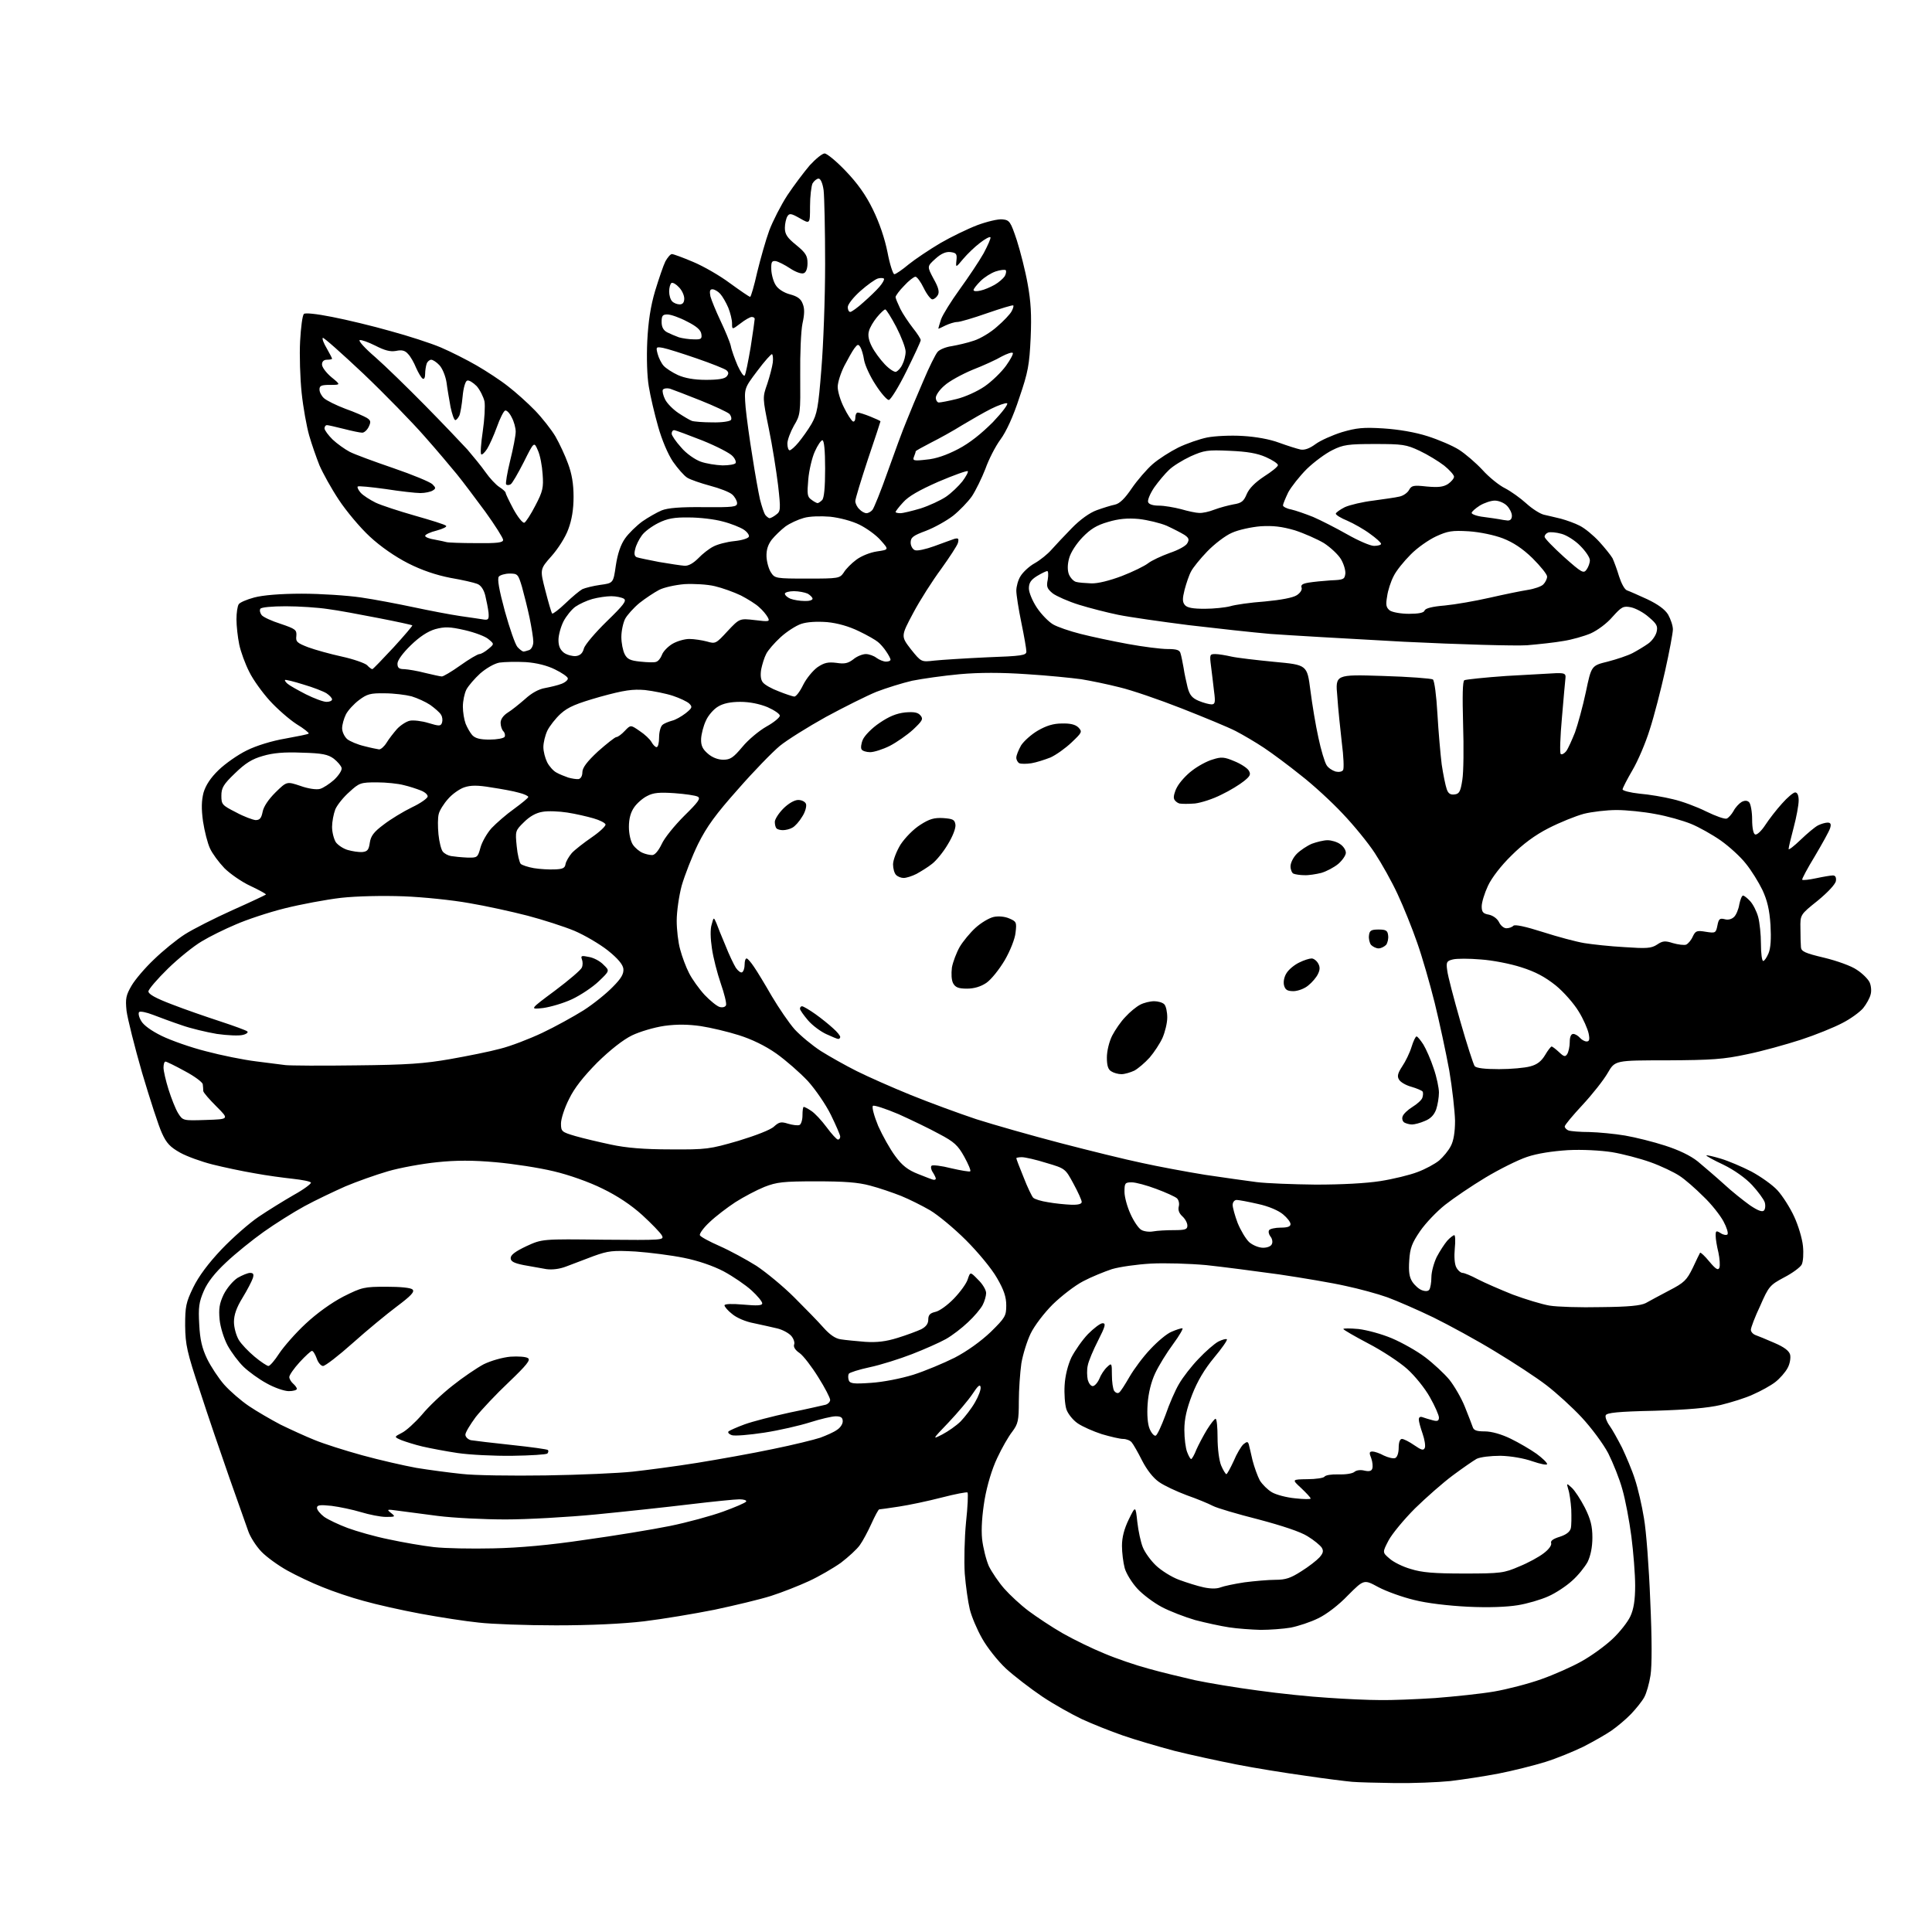 <?xml version="1.0" encoding="UTF-8" standalone="no"?>
<svg 
  version="1.1" 
  xmlns="http://www.w3.org/2000/svg" 
  xmlns:xlink="http://www.w3.org/1999/xlink" 
  xmlns:svg="http://www.w3.org/2000/svg"
  xmlns:rdf="http://www.w3.org/1999/02/22-rdf-syntax-ns#"
  xmlns:cc="http://creativecommons.org/ns#"
  xmlns:dc="http://purl.org/dc/elements/1.1/"
  viewBox="0 0 768 768"
  width="768"
  height="768"
>
<style>svg {background-color: white; }</style>"
<path stroke="none" fill="black" fill-rule="evenodd" d="M554.5,708.8C547.4,708.7 539.7,708.5 537.5,708.3C535.3,708.1 527.0,707.1 519.0,705.9C511.0,704.8 498.6,702.8 491.5,701.4C484.4,700.0 473.3,697.6 466.9,696.0C460.5,694.3 451.3,691.6 446.4,689.9C441.5,688.2 434.2,685.3 430.1,683.4C426.1,681.5 418.9,677.5 414.3,674.4C409.7,671.3 403.2,666.3 399.9,663.3C396.6,660.2 392.4,654.9 390.4,651.3C388.4,647.8 386.2,642.6 385.5,639.7C384.8,636.8 383.9,630.5 383.5,625.5C383.2,620.5 383.4,611.4 384.0,605.2C384.7,598.9 384.9,593.6 384.6,593.3C384.4,593.0 379.7,593.9 374.3,595.3C368.9,596.7 361.3,598.3 357.3,598.9C353.4,599.5 349.8,600.0 349.5,600.0C349.2,600.0 347.8,602.6 346.4,605.7C345.0,608.8 342.9,612.7 341.8,614.2C340.7,615.8 337.3,618.9 334.3,621.2C331.2,623.4 325.5,626.7 321.6,628.5C317.7,630.3 310.9,633.0 306.5,634.4C302.1,635.8 292.0,638.2 284.0,639.9C276.0,641.5 263.4,643.6 256.0,644.5C247.4,645.5 234.9,646.1 221.0,646.1C209.1,646.1 195.3,645.6 190.3,645.0C185.2,644.5 174.9,642.9 167.3,641.5C159.7,640.1 149.5,637.8 144.6,636.4C139.7,635.1 132.3,632.6 128.2,630.9C124.1,629.3 117.8,626.3 114.2,624.3C110.6,622.3 105.9,618.9 103.9,616.8C101.8,614.6 99.5,611.0 98.7,608.7C97.9,606.4 94.5,596.9 91.2,587.5C87.9,578.1 82.6,562.6 79.5,553.0C74.3,537.4 73.7,534.6 73.6,527.0C73.6,519.4 73.9,517.8 76.8,511.8C79.0,507.3 82.8,502.2 88.1,496.6C92.5,492.0 99.1,486.2 102.8,483.7C106.5,481.2 112.8,477.3 116.8,475.0C120.8,472.8 123.8,470.5 123.6,470.1C123.3,469.6 120.1,469.0 116.5,468.6C112.8,468.2 106.0,467.3 101.2,466.4C96.4,465.6 88.9,464.0 84.5,462.9C80.1,461.8 74.3,459.7 71.6,458.2C67.7,456.0 66.2,454.5 64.4,450.5C63.1,447.8 59.6,436.9 56.5,426.5C53.5,416.1 50.7,404.9 50.3,401.8C49.8,396.9 50.1,395.6 52.3,391.8C53.7,389.4 57.7,384.7 61.2,381.4C64.7,378.0 70.2,373.5 73.5,371.4C76.8,369.3 85.3,365.0 92.4,361.8C99.6,358.6 105.5,355.8 105.7,355.6C105.9,355.4 103.2,353.9 99.6,352.2C96.1,350.6 91.4,347.3 89.2,345.1C87.0,342.8 84.4,339.3 83.5,337.3C82.5,335.2 81.3,330.4 80.7,326.5C80.0,321.4 80.1,318.3 80.9,315.1C81.8,312.1 83.7,309.2 86.9,306.1C89.6,303.5 94.6,300.0 98.1,298.3C101.9,296.4 108.1,294.5 113.4,293.6C118.3,292.7 122.5,291.9 122.7,291.6C123.0,291.4 120.8,289.6 117.8,287.8C114.9,285.9 110.1,281.7 107.2,278.5C104.3,275.3 100.6,270.2 99.1,267.1C97.5,264.0 95.7,259.1 95.1,256.2C94.5,253.3 94.0,248.8 94.0,246.2C94.0,243.6 94.4,240.9 94.9,240.2C95.3,239.5 98.1,238.3 101.1,237.5C104.5,236.6 111.4,236.0 120.0,236.0C127.4,236.0 138.0,236.7 143.5,237.5C149.0,238.3 158.4,240.1 164.5,241.4C170.6,242.7 178.9,244.3 183.0,244.9C187.1,245.5 191.4,246.1 192.5,246.3C194.2,246.5 194.4,246.0 194.2,243.5C194.0,241.8 193.4,238.8 192.9,236.7C192.3,234.3 191.1,232.6 189.7,232.1C188.5,231.6 183.7,230.5 179.0,229.7C173.4,228.6 167.7,226.7 162.2,223.9C157.1,221.3 151.3,217.3 147.0,213.3C143.1,209.7 137.6,203.1 134.7,198.7C131.7,194.2 128.3,188.0 127.0,185.0C125.8,182.0 123.9,176.6 122.9,173.1C121.9,169.6 120.5,161.9 119.9,156.1C119.3,150.3 119.0,141.1 119.3,135.6C119.6,130.2 120.2,125.4 120.8,124.8C121.3,124.3 125.6,124.7 132.1,126.0C137.8,127.1 148.2,129.6 155.2,131.6C162.2,133.5 171.2,136.4 175.2,138.1C179.2,139.8 185.7,143.1 189.5,145.3C193.3,147.5 199.0,151.2 202.0,153.6C205.0,155.9 209.8,160.2 212.7,163.2C215.5,166.1 219.2,170.8 220.8,173.5C222.4,176.3 224.7,181.2 225.8,184.3C227.3,188.3 228.0,192.3 228.0,197.5C228.0,202.5 227.3,206.7 225.9,210.4C224.8,213.5 221.8,218.2 219.2,221.1C214.6,226.3 214.6,226.3 216.8,234.8C218.0,239.5 219.2,243.6 219.5,243.9C219.8,244.1 222.2,242.3 224.8,239.8C227.4,237.3 230.4,234.8 231.5,234.2C232.6,233.7 235.8,232.9 238.6,232.5C243.8,231.8 243.8,231.8 244.8,224.8C245.5,220.2 246.7,216.5 248.5,214.0C249.9,212.0 253.0,209.0 255.3,207.3C257.6,205.7 261.1,203.7 263.0,202.9C265.5,201.9 270.4,201.5 279.8,201.6C291.6,201.7 293.0,201.5 293.0,200.0C293.0,199.1 292.1,197.5 291.1,196.6C290.0,195.6 286.1,194.1 282.3,193.1C278.6,192.1 274.5,190.7 273.2,189.9C271.9,189.1 269.4,186.2 267.5,183.5C265.5,180.5 263.1,174.9 261.6,169.5C260.2,164.6 258.5,157.4 257.9,153.6C257.2,149.5 257.0,142.1 257.3,135.6C257.7,127.8 258.6,121.8 260.4,115.7C261.9,110.8 263.7,105.5 264.5,103.9C265.4,102.3 266.5,101.0 267.1,101.0C267.7,101.0 271.5,102.4 275.5,104.1C279.6,105.8 286.2,109.6 290.2,112.6C294.2,115.5 297.8,118.0 298.2,118.0C298.5,118.0 299.8,113.6 301.0,108.2C302.3,102.9 304.4,95.4 305.8,91.6C307.2,87.9 310.4,81.6 313.0,77.6C315.6,73.7 319.6,68.4 321.9,65.7C324.3,63.1 326.9,61.0 327.8,61.0C328.7,61.0 332.5,64.1 336.2,68.0C340.8,72.8 344.2,77.5 347.0,83.3C349.6,88.6 351.7,94.8 352.8,100.3C353.7,105.1 355.0,109.0 355.5,109.0C356.1,109.0 358.7,107.2 361.2,105.1C363.8,103.0 369.5,99.2 373.7,96.7C378.0,94.2 384.6,91.0 388.5,89.5C392.3,88.1 396.8,87.0 398.5,87.2C401.3,87.5 401.7,88.0 404.2,95.5C405.6,99.9 407.6,107.7 408.5,112.8C409.8,119.9 410.1,125.1 409.7,134.3C409.2,145.0 408.7,147.9 405.2,158.1C402.8,165.5 400.0,171.6 397.7,174.7C395.7,177.4 393.0,182.7 391.7,186.4C390.3,190.0 387.9,194.9 386.4,197.2C384.8,199.5 381.4,203.0 378.9,205.0C376.3,207.0 371.5,209.7 368.1,211.0C363.0,212.9 362.0,213.6 362.0,215.7C362.0,217.0 362.8,218.4 363.7,218.7C364.6,219.1 368.1,218.3 371.4,217.1C374.8,215.8 378.4,214.6 379.4,214.2C381.0,213.8 381.2,214.1 380.8,215.8C380.5,216.9 377.4,221.6 374.1,226.2C370.7,230.8 365.7,238.6 363.0,243.7C358.1,252.9 358.1,252.9 362.1,258.1C366.2,263.2 366.2,263.2 371.4,262.6C374.2,262.3 383.6,261.7 392.2,261.3C406.3,260.8 408.0,260.5 408.0,259.0C408.0,258.0 407.1,252.8 406.0,247.5C404.9,242.2 404.0,236.4 404.0,234.8C404.0,233.2 404.7,230.5 405.7,229.0C406.6,227.5 409.1,225.1 411.3,223.9C413.6,222.6 416.5,220.2 417.9,218.6C419.3,217.0 423.0,213.1 426.0,210.0C429.4,206.5 433.2,203.8 436.0,202.8C438.5,201.9 441.7,200.9 443.2,200.6C445.1,200.2 447.2,198.1 449.9,194.1C452.1,190.9 455.9,186.5 458.2,184.5C460.6,182.4 465.2,179.5 468.4,177.9C471.7,176.3 476.9,174.5 479.9,173.9C483.0,173.3 489.3,173.0 494.0,173.3C499.2,173.6 504.8,174.6 508.5,176.0C511.8,177.2 515.6,178.4 517.0,178.7C518.7,179.0 520.7,178.2 523.0,176.5C524.9,175.1 529.6,173.0 533.4,171.8C539.2,170.1 541.9,169.8 549.9,170.3C556.0,170.7 562.5,171.8 567.5,173.4C571.9,174.8 577.5,177.2 580.0,178.8C582.5,180.4 586.7,184.0 589.3,186.8C591.9,189.7 596.0,193.0 598.3,194.1C600.6,195.3 604.4,198.0 606.7,200.1C609.0,202.2 612.1,204.2 613.7,204.6C615.2,204.9 618.3,205.7 620.5,206.2C622.7,206.8 626.1,208.0 628.0,209.0C630.0,210.0 633.4,212.8 635.7,215.3C637.9,217.7 640.3,220.7 641.0,221.9C641.6,223.2 642.8,226.4 643.6,229.1C644.5,231.9 645.8,234.4 646.8,234.7C647.7,235.0 651.3,236.6 654.8,238.2C659.0,240.2 661.8,242.2 663.1,244.3C664.1,246.1 665.0,248.7 665.0,250.2C665.0,251.6 663.6,259.1 661.9,266.7C660.2,274.3 657.5,284.8 655.8,290.0C654.2,295.2 651.1,302.5 648.9,306.2C646.8,309.8 645.0,313.3 645.0,313.8C645.0,314.3 648.0,315.1 651.8,315.5C655.5,315.8 661.4,316.8 665.0,317.7C668.6,318.5 674.5,320.7 678.3,322.6C682.0,324.4 685.6,325.7 686.4,325.4C687.1,325.1 688.3,323.8 689.1,322.4C689.8,321.0 691.3,319.4 692.3,318.8C693.6,318.1 694.6,318.2 695.3,318.9C695.9,319.5 696.5,322.6 696.5,325.7C696.5,329.2 697.0,331.5 697.7,331.7C698.4,332.0 700.2,330.3 701.7,328.0C703.2,325.7 706.2,321.8 708.4,319.4C710.5,317.0 712.9,315.0 713.6,315.0C714.5,315.0 715.0,316.2 715.0,318.2C715.0,320.0 714.1,324.9 713.0,329.0C711.9,333.1 711.0,336.9 711.0,337.5C711.0,338.0 713.1,336.4 715.8,333.8C718.4,331.3 721.5,328.7 722.7,328.1C723.9,327.5 725.6,327.0 726.5,327.0C727.7,327.0 728.0,327.6 727.5,329.2C727.1,330.5 724.3,335.5 721.4,340.4C718.4,345.3 716.2,349.5 716.4,349.7C716.7,350.0 719.2,349.7 722.0,349.1C724.8,348.5 727.8,348.0 728.6,348.0C729.6,348.0 730.0,348.8 729.8,350.2C729.6,351.5 726.6,354.7 722.6,358.0C715.6,363.6 715.6,363.6 715.7,369.1C715.7,372.1 715.8,375.4 715.9,376.5C716.0,378.2 717.5,378.9 725.1,380.7C730.1,381.9 736.0,384.0 738.1,385.5C740.3,386.9 742.6,389.2 743.2,390.5C743.8,391.8 744.0,394.0 743.6,395.3C743.3,396.7 741.9,399.2 740.6,400.8C739.2,402.4 735.5,405.1 732.3,406.7C729.1,408.4 721.7,411.4 715.9,413.3C710.0,415.2 700.4,417.9 694.4,419.1C685.1,421.1 680.5,421.4 662.7,421.5C642.0,421.5 642.0,421.5 639.1,426.5C637.5,429.3 633.0,435.0 629.1,439.2C625.2,443.4 622.0,447.2 622.0,447.8C622.0,448.3 622.7,449.1 623.6,449.4C624.5,449.7 628.2,450.0 631.8,450.0C635.5,450.1 641.9,450.7 646.0,451.4C650.1,452.1 657.3,453.9 661.9,455.4C667.2,457.1 671.9,459.3 674.9,461.7C677.4,463.8 682.1,467.8 685.3,470.7C688.4,473.6 693.1,477.3 695.6,479.1C698.7,481.2 700.5,481.9 701.2,481.2C701.7,480.7 701.9,479.2 701.5,477.9C701.1,476.7 698.8,473.6 696.5,471.1C693.9,468.3 689.4,465.1 685.1,463.0C681.2,461.2 678.2,459.5 678.3,459.3C678.5,459.1 681.1,459.7 684.1,460.6C687.1,461.5 692.5,463.8 696.2,465.7C699.9,467.7 704.6,471.0 706.6,473.2C708.6,475.4 711.6,480.1 713.2,483.6C714.8,487.0 716.4,492.3 716.7,495.3C717.0,498.3 716.8,501.5 716.2,502.7C715.6,503.8 712.5,506.1 709.2,507.8C703.6,510.8 703.1,511.3 699.7,519.1C697.6,523.5 696.0,527.8 696.0,528.6C696.0,529.4 696.8,530.3 697.8,530.7C698.7,531.0 702.1,532.4 705.3,533.8C709.3,535.5 711.2,537.0 711.6,538.5C711.9,539.8 711.5,542.2 710.6,543.8C709.7,545.5 707.5,548.0 705.7,549.4C703.9,550.8 699.9,553.0 696.9,554.3C694.0,555.7 688.1,557.5 684.0,558.5C678.8,559.7 670.8,560.4 657.7,560.8C643.2,561.1 638.7,561.6 638.3,562.6C638.0,563.3 638.7,565.2 639.8,566.7C640.9,568.2 643.1,572.2 644.8,575.5C646.4,578.9 648.8,584.5 649.9,588.0C651.1,591.6 652.7,598.5 653.5,603.5C654.4,608.5 655.5,623.2 656.0,636.3C656.7,651.4 656.7,662.2 656.1,666.0C655.6,669.2 654.5,673.1 653.6,674.7C652.8,676.2 650.4,679.2 648.4,681.3C646.3,683.5 642.8,686.4 640.5,688.0C638.3,689.5 633.4,692.3 629.5,694.3C625.6,696.2 618.8,699.0 614.3,700.4C609.8,701.8 601.4,703.9 595.8,705.0C590.1,706.1 581.5,707.4 576.5,708.0C571.5,708.5 561.6,708.9 554.5,708.8zM548.5,675.8C552.9,675.9 562.8,675.5 570.5,675.0C578.2,674.4 588.8,673.3 594.0,672.4C599.2,671.5 607.7,669.3 612.7,667.5C617.8,665.7 625.0,662.5 628.7,660.4C632.5,658.3 637.9,654.4 640.9,651.6C643.9,648.8 647.1,644.7 648.1,642.5C649.4,639.7 650.0,636.1 650.0,630.3C650.0,625.8 649.3,617.0 648.5,610.8C647.7,604.6 646.1,596.1 644.9,592.0C643.8,587.9 641.2,581.5 639.3,577.7C637.3,573.9 632.6,567.6 628.8,563.5C625.1,559.5 618.7,553.7 614.8,550.7C610.8,547.6 601.6,541.6 594.3,537.2C587.1,532.8 576.1,526.8 569.8,523.7C563.6,520.7 555.3,517.1 551.5,515.7C547.6,514.3 540.2,512.3 535.0,511.2C529.8,510.0 517.9,508.0 508.5,506.6C499.1,505.3 486.1,503.6 479.5,502.9C472.9,502.3 463.0,502.0 457.5,502.3C452.0,502.6 445.0,503.6 442.0,504.5C439.0,505.5 433.8,507.6 430.6,509.3C427.3,511.0 421.9,515.2 418.5,518.5C415.0,522.0 411.2,527.0 409.7,530.1C408.3,533.0 406.6,538.4 406.0,542.0C405.5,545.6 405.0,552.4 405.0,557.1C405.0,564.7 404.7,566.0 402.4,569.1C400.9,571.0 398.2,575.7 396.4,579.6C394.3,584.0 392.4,590.4 391.4,596.1C390.4,602.2 390.0,607.7 390.4,611.8C390.8,615.3 392.0,620.1 393.1,622.6C394.3,625.0 397.0,629.0 399.2,631.5C401.4,634.0 405.7,638.0 408.9,640.4C412.0,642.7 418.1,646.8 422.5,649.3C426.9,651.8 434.3,655.4 439.0,657.3C443.7,659.3 451.6,662.0 456.5,663.3C461.4,664.7 469.8,666.7 475.0,667.9C480.2,669.0 491.5,670.9 500.0,672.0C508.5,673.2 521.1,674.5 528.0,674.9C534.9,675.4 544.1,675.8 548.5,675.8zM501.1,647.9C497.5,647.8 491.8,647.4 488.6,646.9C485.3,646.4 479.3,645.1 475.1,644.0C471.0,642.8 465.0,640.5 461.8,638.8C458.6,637.1 454.2,633.8 452.1,631.5C449.9,629.1 447.7,625.5 447.1,623.4C446.5,621.2 446.0,617.2 446.0,614.5C446.0,611.1 446.9,607.7 448.7,604.0C451.4,598.5 451.4,598.5 452.1,605.0C452.5,608.6 453.5,613.2 454.3,615.1C455.1,617.1 457.4,620.3 459.5,622.3C461.6,624.3 465.7,626.9 468.7,628.0C471.7,629.1 476.1,630.5 478.5,631.0C481.3,631.6 483.7,631.6 485.2,631.0C486.5,630.5 490.7,629.6 494.7,629.0C498.6,628.5 504.2,628.0 507.0,628.0C511.1,628.0 513.1,627.3 517.3,624.6C520.2,622.8 523.4,620.3 524.5,619.1C526.0,617.4 526.2,616.5 525.4,615.2C524.8,614.3 522.3,612.2 519.8,610.7C517.0,608.9 509.7,606.5 500.3,604.0C492.0,601.9 483.8,599.5 482.1,598.6C480.4,597.7 475.8,595.8 471.8,594.4C467.8,592.9 462.8,590.6 460.7,589.1C458.4,587.5 455.9,584.3 454.0,580.6C452.4,577.4 450.5,574.1 449.9,573.4C449.3,572.6 447.7,572.0 446.5,572.0C445.2,572.0 441.4,571.1 438.0,570.1C434.6,569.0 430.3,567.1 428.4,565.8C426.5,564.5 424.5,562.0 423.9,560.2C423.3,558.3 423.0,554.0 423.2,550.7C423.4,546.9 424.5,542.6 425.9,539.6C427.3,536.9 430.2,532.7 432.5,530.3C434.8,528.0 437.4,526.0 438.3,526.0C439.7,526.0 439.4,527.2 436.5,532.9C434.6,536.6 432.7,541.1 432.4,542.8C432.0,544.5 432.1,547.1 432.4,548.5C432.8,549.9 433.6,551.0 434.4,551.0C435.1,551.0 436.3,549.7 437.0,548.1C437.6,546.5 439.0,544.4 440.1,543.4C441.9,541.7 442.0,541.8 442.0,546.6C442.0,549.3 442.4,552.1 442.9,552.9C443.4,553.6 444.2,554.0 444.8,553.6C445.4,553.3 447.2,550.4 449.0,547.3C450.8,544.2 454.5,539.2 457.4,536.2C460.2,533.2 463.9,530.1 465.7,529.4C467.5,528.6 469.4,528.0 470.0,528.0C470.5,528.0 468.9,530.8 466.4,534.2C463.8,537.7 460.6,542.9 459.2,545.9C457.6,549.3 456.5,553.8 456.2,558.1C455.9,562.4 456.2,566.1 457.0,568.0C457.7,569.7 458.8,570.9 459.4,570.7C460.0,570.5 461.7,566.8 463.3,562.5C464.8,558.1 467.2,552.6 468.7,550.1C470.2,547.5 473.6,543.1 476.4,540.2C479.2,537.2 482.8,534.1 484.3,533.3C485.9,532.5 487.4,532.1 487.7,532.4C488.0,532.7 485.7,536.0 482.6,539.7C478.8,544.3 476.0,549.0 473.9,554.4C471.7,560.1 470.8,564.1 470.8,568.4C470.8,571.8 471.3,575.7 471.9,577.2C472.5,578.8 473.2,580.0 473.5,580.0C473.8,580.0 474.8,578.3 475.6,576.2C476.5,574.2 478.4,570.6 479.8,568.3C481.3,565.9 482.8,564.0 483.2,564.0C483.7,564.0 484.0,567.4 484.0,571.5C484.0,575.8 484.6,580.5 485.4,582.5C486.2,584.4 487.2,586.0 487.5,586.0C487.8,586.0 489.1,583.6 490.4,580.8C491.6,577.9 493.4,574.9 494.3,574.1C495.7,573.0 496.0,573.0 496.4,574.1C496.6,574.9 497.3,577.8 497.9,580.5C498.6,583.2 499.9,586.8 500.8,588.5C501.8,590.1 503.9,592.2 505.6,593.2C507.3,594.2 511.5,595.3 514.8,595.6C518.2,596.0 521.0,596.0 521.0,595.7C521.0,595.3 519.3,593.5 517.2,591.5C513.5,588.1 513.5,588.1 519.7,588.0C523.1,588.0 526.2,587.5 526.5,587.0C526.9,586.4 529.3,586.0 532.0,586.1C534.7,586.2 537.6,585.8 538.4,585.1C539.2,584.4 540.9,584.2 542.4,584.6C544.2,585.0 545.2,584.8 545.5,583.8C545.8,583.0 545.6,581.1 545.1,579.7C544.2,577.5 544.3,577.0 545.6,577.0C546.4,577.0 548.5,577.7 550.1,578.6C551.8,579.4 553.8,579.9 554.6,579.6C555.4,579.3 556.0,577.6 556.0,575.5C556.0,573.3 556.5,572.0 557.3,572.0C558.0,572.0 560.2,573.1 562.2,574.5C565.1,576.5 565.9,576.7 566.4,575.5C566.7,574.7 566.3,572.2 565.5,569.9C564.7,567.6 564.0,565.1 564.0,564.3C564.0,563.3 564.6,563.0 565.6,563.4C566.5,563.7 568.3,564.3 569.6,564.6C571.4,565.1 572.0,564.8 572.0,563.5C572.0,562.6 570.4,558.9 568.4,555.4C566.4,551.8 562.4,546.9 559.4,544.2C556.4,541.5 549.4,536.9 544.0,534.1C538.5,531.2 534.0,528.6 534.0,528.3C534.0,528.0 536.7,528.0 540.0,528.3C543.4,528.7 549.3,530.3 553.3,532.0C557.3,533.7 563.2,537.0 566.5,539.5C569.8,542.0 574.1,546.0 576.1,548.4C578.1,550.9 580.9,555.7 582.3,559.2C583.7,562.7 585.1,566.3 585.4,567.2C585.8,568.6 587.0,569.0 590.2,569.0C592.9,569.0 596.8,570.1 600.5,571.9C603.8,573.5 608.4,576.2 610.8,577.9C613.1,579.6 615.0,581.4 615.0,582.0C615.0,582.5 612.4,582.0 609.2,580.9C605.8,579.7 600.7,578.8 596.5,578.7C592.4,578.7 588.5,579.2 587.0,579.9C585.6,580.7 581.4,583.6 577.5,586.5C573.6,589.4 566.9,595.3 562.5,599.6C558.1,604.0 553.4,609.7 552.0,612.3C549.5,617.1 549.5,617.1 552.3,619.5C553.8,620.9 557.6,622.8 560.8,623.7C565.2,625.1 570.0,625.5 582.0,625.5C596.6,625.5 597.9,625.3 603.9,622.7C607.4,621.3 611.8,618.9 613.7,617.4C615.7,615.9 616.9,614.2 616.6,613.4C616.3,612.5 617.4,611.7 620.0,610.9C622.5,610.1 624.0,609.0 624.4,607.6C624.7,606.5 624.7,603.0 624.6,600.0C624.4,597.0 623.9,593.4 623.4,592.0C622.7,589.5 622.7,589.5 624.8,591.4C626.0,592.5 628.3,596.0 630.0,599.3C632.3,603.9 633.0,606.7 633.0,611.2C633.0,615.0 632.3,618.4 631.1,620.9C630.0,622.9 627.3,626.3 624.9,628.4C622.6,630.5 618.4,633.3 615.4,634.6C612.5,635.9 607.1,637.5 603.3,638.1C599.0,638.8 591.8,639.1 583.5,638.7C575.7,638.3 567.1,637.3 562.1,636.0C557.5,634.9 551.1,632.6 547.9,630.9C542.2,627.8 542.2,627.8 535.8,634.2C532.2,638.0 527.2,641.8 524.0,643.3C521.0,644.8 516.1,646.4 513.1,647.0C510.2,647.5 504.8,647.9 501.1,647.9zM196.0,615.5C206.3,615.3 218.6,614.2 232.6,612.1C244.2,610.5 259.4,608.0 266.3,606.6C273.2,605.2 282.7,602.6 287.4,600.9C292.1,599.2 296.3,597.4 296.6,596.9C296.9,596.4 295.7,596.0 293.9,596.0C292.2,596.0 283.3,596.9 274.1,598.0C265.0,599.1 248.3,600.9 237.0,602.0C225.7,603.1 209.5,604.0 201.0,604.0C192.4,604.0 180.3,603.4 174.0,602.6C167.7,601.8 160.5,600.8 158.0,600.5C153.8,599.9 153.6,600.0 155.4,601.4C157.3,602.9 157.2,603.0 153.4,603.0C151.3,603.0 146.8,602.1 143.5,601.1C140.2,600.1 134.9,599.0 131.8,598.6C127.1,598.1 126.0,598.3 126.0,599.4C126.0,600.2 127.3,601.8 128.9,603.0C130.5,604.1 134.7,606.1 138.2,607.4C141.7,608.7 149.0,610.8 154.5,611.9C160.0,613.1 168.1,614.5 172.5,615.0C176.9,615.5 187.5,615.7 196.0,615.5zM217.0,586.5C230.5,586.3 246.0,585.6 251.5,585.0C257.0,584.4 268.5,582.9 277.2,581.5C285.8,580.1 299.3,577.7 307.3,576.0C315.2,574.4 323.7,572.3 326.1,571.5C328.5,570.6 331.5,569.3 332.7,568.4C334.0,567.6 335.0,566.1 335.0,565.0C335.0,563.5 334.3,563.0 332.2,563.0C330.7,563.0 326.1,564.1 322.0,565.4C317.9,566.7 309.7,568.6 303.8,569.5C297.9,570.4 292.1,570.9 290.9,570.5C289.8,570.1 289.2,569.5 289.6,569.0C290.1,568.6 293.0,567.3 296.0,566.2C299.0,565.1 307.1,563.0 314.0,561.5C320.9,560.1 327.3,558.6 328.2,558.4C329.2,558.1 330.0,557.2 330.0,556.5C330.0,555.7 327.9,551.6 325.3,547.5C322.7,543.3 319.4,539.0 317.9,537.9C316.1,536.7 315.3,535.4 315.7,534.4C316.0,533.6 315.4,532.0 314.5,531.0C313.5,529.9 311.1,528.6 309.1,528.1C307.1,527.6 302.9,526.7 299.7,526.0C296.4,525.4 292.7,523.8 291.0,522.3C289.3,521.0 288.0,519.4 288.0,518.9C288.0,518.3 290.9,518.2 295.5,518.6C301.0,519.1 303.0,519.0 303.0,518.1C303.0,517.4 301.1,515.1 298.8,513.0C296.4,510.8 291.4,507.4 287.7,505.4C283.5,503.2 277.4,501.1 271.8,500.0C266.9,499.0 258.3,497.9 252.7,497.5C243.5,497.0 241.9,497.2 236.0,499.3C232.4,500.7 227.5,502.5 225.2,503.4C222.4,504.5 219.5,504.8 217.2,504.5C215.1,504.1 211.1,503.4 208.2,502.9C204.2,502.1 203.0,501.4 203.0,500.1C203.0,498.8 205.0,497.4 209.2,495.4C215.5,492.5 215.5,492.5 239.8,492.8C263.5,493.0 264.1,493.0 263.1,491.1C262.5,490.0 259.0,486.4 255.3,483.0C250.9,479.0 245.3,475.3 239.5,472.5C234.3,469.9 226.1,467.0 220.1,465.6C214.3,464.2 203.9,462.6 197.0,462.0C188.0,461.2 181.3,461.2 173.7,462.0C167.8,462.6 159.0,464.2 154.2,465.6C149.4,467.0 141.8,469.7 137.3,471.6C132.8,473.6 125.4,477.1 121.0,479.5C116.6,481.9 109.3,486.5 104.8,489.7C100.3,492.9 93.6,498.3 89.9,501.8C85.4,506.0 82.5,509.7 81.0,513.2C79.1,517.6 78.8,519.7 79.2,526.5C79.5,532.5 80.3,535.9 82.3,540.1C83.8,543.2 86.9,547.9 89.1,550.4C91.4,553.0 95.8,556.8 98.9,558.9C102.0,561.0 107.7,564.3 111.5,566.3C115.4,568.2 121.5,571.0 125.0,572.4C128.6,573.9 137.1,576.6 144.0,578.5C150.9,580.4 160.6,582.6 165.5,583.5C170.4,584.3 178.6,585.4 183.5,585.9C188.4,586.5 203.5,586.7 217.0,586.5zM203.7,578.7C196.4,578.8 186.6,578.3 181.9,577.6C177.2,576.9 170.9,575.7 167.9,575.0C164.9,574.3 161.2,573.1 159.6,572.5C156.6,571.2 156.6,571.2 159.7,569.6C161.4,568.8 165.0,565.5 167.7,562.4C170.3,559.2 175.8,554.0 179.9,550.8C183.9,547.6 189.5,543.8 192.3,542.3C195.2,540.9 199.7,539.6 202.9,539.3C206.0,539.1 209.1,539.3 209.9,539.9C211.0,540.6 209.3,542.7 202.3,549.4C197.3,554.1 191.4,560.4 189.1,563.3C186.9,566.3 185.0,569.4 185.0,570.3C185.0,571.2 186.0,572.2 187.2,572.5C188.5,572.7 195.7,573.6 203.4,574.4C211.0,575.2 217.5,576.1 217.8,576.4C218.1,576.7 218.0,577.3 217.6,577.8C217.2,578.2 210.9,578.6 203.7,578.7zM374.6,570.2C376.9,569.0 380.2,566.7 381.9,565.0C383.6,563.2 386.2,559.9 387.6,557.4C389.0,555.0 390.0,552.3 389.8,551.4C389.6,550.1 388.7,550.9 386.6,554.1C385.0,556.5 380.7,561.6 377.1,565.4C370.5,572.3 370.5,572.3 374.6,570.2zM114.8,553.0C113.0,553.0 109.0,551.6 106.0,549.9C103.0,548.3 98.9,545.3 96.9,543.4C94.8,541.4 92.0,537.6 90.5,534.9C89.0,532.1 87.6,527.6 87.3,524.6C86.9,520.3 87.2,518.2 88.9,514.6C90.2,512.0 92.6,509.2 94.4,508.0C96.3,506.9 98.5,506.0 99.4,506.0C100.7,506.0 101.0,506.5 100.5,508.1C100.1,509.3 98.3,512.8 96.4,515.9C94.0,519.8 93.0,522.7 93.0,525.5C93.0,527.7 93.9,530.9 94.9,532.6C95.9,534.3 98.8,537.3 101.2,539.3C103.7,541.4 106.2,543.0 106.7,543.0C107.3,543.0 109.2,540.8 111.0,538.0C112.8,535.3 117.5,529.9 121.5,526.2C126.0,522.0 131.7,517.9 136.5,515.4C143.9,511.7 144.7,511.5 153.6,511.5C159.2,511.5 163.3,511.9 164.0,512.6C164.9,513.5 163.4,515.1 157.8,519.3C153.8,522.3 145.9,528.8 140.2,533.9C134.6,538.9 129.3,543.0 128.4,543.0C127.6,543.0 126.4,541.6 125.9,540.0C125.3,538.4 124.5,537.0 124.0,537.0C123.6,537.0 121.4,539.0 119.1,541.5C116.9,543.9 115.0,546.6 115.0,547.4C115.0,548.1 115.7,549.3 116.5,550.0C117.3,550.7 118.0,551.6 118.0,552.1C118.0,552.6 116.5,553.0 114.8,553.0zM346.3,549.7C351.0,549.4 358.1,548.0 363.0,546.5C367.7,545.0 375.1,541.9 379.5,539.7C384.5,537.1 389.9,533.2 393.8,529.5C399.6,523.8 400.0,523.1 400.0,518.9C400.0,515.6 399.1,512.8 396.3,508.0C394.2,504.3 388.8,497.8 384.0,493.0C379.3,488.3 372.9,483.0 369.7,481.1C366.6,479.3 361.4,476.7 358.2,475.4C354.9,474.1 349.4,472.2 345.9,471.3C341.1,470.0 335.7,469.6 324.5,469.6C311.3,469.6 308.8,469.9 303.9,471.8C300.7,473.1 295.6,475.8 292.3,477.9C289.1,480.0 284.5,483.5 282.1,485.8C279.7,488.0 278.0,490.4 278.2,491.0C278.4,491.6 281.9,493.5 286.0,495.3C290.1,497.1 296.7,500.7 300.7,503.2C304.6,505.8 311.4,511.4 315.7,515.7C320.0,520.0 325.3,525.4 327.3,527.7C329.8,530.5 332.0,532.1 334.2,532.4C336.0,532.7 340.4,533.1 343.9,533.4C348.6,533.7 352.1,533.3 356.9,531.8C360.5,530.7 364.7,529.1 366.2,528.4C368.1,527.4 369.0,526.2 369.0,524.6C369.0,522.7 369.7,522.0 371.8,521.5C373.4,521.2 376.7,518.8 379.2,516.2C381.7,513.6 384.2,510.2 384.7,508.5C385.7,505.5 385.7,505.5 388.8,508.7C390.6,510.4 392.0,512.8 392.0,514.0C392.0,515.1 391.4,517.3 390.6,518.8C389.8,520.3 387.2,523.4 384.8,525.6C382.4,527.9 378.5,530.9 376.0,532.3C373.5,533.7 367.4,536.4 362.5,538.3C357.6,540.2 350.0,542.6 345.7,543.5C341.5,544.4 337.7,545.6 337.4,546.1C337.1,546.7 337.1,547.8 337.4,548.7C337.9,550.0 339.3,550.2 346.3,549.7zM636.5,519.6C647.5,519.5 652.2,519.0 654.2,518.0C655.6,517.2 659.9,514.9 663.5,513.0C669.5,509.9 670.5,508.9 672.9,504.0C674.3,501.0 675.6,498.3 675.8,498.0C676.0,497.7 677.7,499.3 679.5,501.5C682.1,504.6 683.0,505.1 683.5,503.9C683.8,503.0 683.6,500.3 683.1,497.9C682.5,495.5 682.0,492.5 682.0,491.2C682.0,489.2 682.2,489.1 684.0,490.2C685.0,490.9 686.3,491.1 686.7,490.7C687.1,490.2 686.4,487.9 685.1,485.5C683.8,483.1 680.3,478.6 677.1,475.6C674.0,472.5 669.8,468.8 667.6,467.4C665.5,466.0 660.3,463.5 656.1,462.0C651.9,460.5 645.0,458.7 640.8,458.0C636.3,457.3 628.9,456.9 623.3,457.2C617.1,457.6 611.1,458.5 607.0,459.9C603.4,461.1 596.0,464.8 590.5,468.1C585.0,471.4 577.8,476.3 574.5,478.9C571.2,481.5 566.7,486.2 564.5,489.4C561.3,494.1 560.5,496.1 560.2,501.0C559.9,505.5 560.2,507.6 561.4,509.5C562.4,511.0 564.1,512.5 565.3,512.9C566.7,513.4 567.8,513.3 568.2,512.6C568.6,512.0 569.0,509.8 569.0,507.7C569.0,505.6 570.0,502.0 571.1,499.7C572.3,497.4 574.2,494.5 575.3,493.2C576.4,492.0 577.7,491.0 578.1,491.0C578.5,491.0 578.6,493.4 578.3,496.3C578.0,499.5 578.2,502.5 578.9,503.8C579.5,505.0 580.7,506.0 581.4,506.0C582.1,506.0 584.8,507.1 587.4,508.5C590.1,509.9 596.3,512.6 601.3,514.6C606.4,516.5 613.0,518.5 616.0,519.0C619.0,519.5 628.2,519.8 636.5,519.6zM502.1,496.0C503.8,496.0 505.3,495.4 505.6,494.5C506.0,493.7 505.7,492.3 505.0,491.5C504.4,490.7 504.1,489.6 504.5,489.0C504.8,488.5 506.9,488.0 509.1,488.0C511.8,488.0 513.0,487.6 513.0,486.6C513.0,485.8 511.7,484.1 510.0,482.7C508.2,481.2 504.3,479.5 500.1,478.6C496.2,477.7 492.4,477.0 491.6,477.0C490.7,477.0 490.0,477.9 490.0,479.0C490.0,480.0 490.9,483.3 492.0,486.2C493.2,489.1 495.2,492.5 496.6,493.8C498.0,495.0 500.4,496.0 502.1,496.0zM458.4,489.5C460.0,489.2 463.7,489.0 466.6,489.0C471.2,489.0 472.0,488.7 472.0,487.2C472.0,486.1 471.1,484.5 470.0,483.5C468.7,482.3 468.2,481.0 468.6,479.5C468.9,478.3 468.5,476.9 467.8,476.3C467.1,475.7 463.4,474.0 459.6,472.6C455.9,471.2 451.5,470.0 449.9,470.0C447.2,470.0 447.0,470.3 447.0,473.8C447.0,475.8 448.1,479.8 449.4,482.6C450.7,485.5 452.6,488.3 453.7,488.9C454.7,489.5 456.8,489.8 458.4,489.5zM425.8,478.9C428.6,479.0 430.0,478.6 430.0,477.8C430.0,477.1 428.5,473.8 426.7,470.5C423.5,464.6 423.5,464.5 416.0,462.3C411.9,461.0 407.5,460.0 406.2,460.0C405.0,460.0 404.0,460.2 404.0,460.4C404.0,460.7 405.3,464.1 406.9,468.0C408.4,471.9 410.2,475.6 410.7,476.1C411.3,476.7 413.9,477.5 416.6,477.9C419.3,478.4 423.4,478.8 425.8,478.9zM523.0,470.9C533.4,470.9 542.9,470.4 548.7,469.5C553.8,468.7 560.4,467.1 563.5,465.9C566.5,464.8 570.4,462.7 572.1,461.3C573.7,459.9 575.8,457.4 576.7,455.6C577.8,453.6 578.4,450.1 578.4,445.5C578.3,441.6 577.3,432.6 576.1,425.5C574.8,418.4 572.2,406.3 570.3,398.6C568.4,391.0 565.3,380.2 563.3,374.6C561.4,369.1 557.9,360.4 555.6,355.5C553.3,350.5 549.2,343.2 546.5,339.1C543.9,335.1 538.1,328.0 533.7,323.4C529.4,318.8 521.9,311.9 517.1,308.2C512.4,304.4 505.8,299.5 502.5,297.3C499.2,295.1 494.1,292.1 491.2,290.6C488.3,289.1 478.6,285.1 469.7,281.6C460.8,278.1 449.7,274.3 445.0,273.2C440.3,272.0 433.5,270.6 429.8,270.0C426.1,269.5 416.4,268.5 408.2,268.0C398.0,267.3 389.4,267.3 381.5,268.0C375.0,268.6 366.6,269.8 362.6,270.6C358.7,271.5 352.3,273.5 348.4,275.0C344.5,276.6 335.5,281.1 328.3,285.0C321.1,289.0 312.8,294.2 310.0,296.5C307.1,298.9 299.6,306.6 293.4,313.7C284.5,323.7 281.0,328.5 277.5,335.5C275.1,340.4 272.2,347.9 271.0,352.0C269.9,356.1 269.0,362.4 269.0,366.0C269.0,369.6 269.6,374.8 270.4,377.5C271.1,380.2 272.7,384.5 273.9,386.8C275.1,389.2 277.9,393.1 280.1,395.5C282.3,397.8 285.0,400.0 286.1,400.3C287.3,400.6 288.3,400.3 288.6,399.6C288.9,398.9 287.9,394.9 286.5,390.9C285.1,386.8 283.5,380.6 283.0,377.0C282.4,373.1 282.3,369.3 282.9,367.5C283.7,364.5 283.7,364.5 284.8,367.0C285.3,368.4 286.9,372.4 288.4,375.9C289.8,379.5 291.7,383.4 292.5,384.7C293.4,386.0 294.5,386.8 295.0,386.5C295.6,386.1 296.0,384.8 296.0,383.4C296.0,382.1 296.3,381.0 296.8,381.0C297.2,381.0 298.5,382.5 299.7,384.3C300.9,386.0 304.1,391.3 306.8,396.0C309.6,400.7 313.6,406.6 315.9,409.2C318.2,411.7 322.9,415.6 326.3,417.8C329.8,420.0 336.2,423.6 340.6,425.8C345.0,428.0 354.7,432.3 362.1,435.3C369.5,438.3 381.2,442.6 388.1,444.9C395.0,447.1 410.1,451.4 421.6,454.4C433.1,457.4 447.7,461.0 454.0,462.3C460.3,463.7 471.6,465.8 479.0,467.0C486.4,468.1 495.6,469.4 499.5,469.9C503.4,470.4 513.9,470.8 523.0,470.9zM371.2,469.0C371.7,469.0 372.0,468.8 372.0,468.5C372.0,468.2 371.5,467.1 370.8,466.0C370.1,465.0 369.9,463.8 370.3,463.4C370.7,463.0 374.2,463.4 378.1,464.4C382.0,465.3 385.5,465.9 385.7,465.6C386.0,465.3 384.9,462.7 383.3,459.8C380.8,455.3 379.3,453.9 373.4,450.8C369.6,448.7 362.3,445.2 357.2,442.9C352.0,440.7 347.4,439.2 347.0,439.6C346.5,440.1 347.5,443.7 349.1,447.6C350.8,451.4 353.8,456.8 355.9,459.6C358.6,463.3 360.9,465.1 365.0,466.7C368.0,467.9 370.8,469.0 371.2,469.0zM266.5,456.9C280.9,457.0 282.1,456.8 293.5,453.5C300.4,451.4 306.4,449.1 307.7,447.8C309.7,446.0 310.5,445.8 313.3,446.7C315.0,447.2 317.1,447.5 317.8,447.2C318.4,447.0 319.0,445.3 319.0,443.4C319.0,441.5 319.2,440.0 319.5,440.0C319.8,440.0 321.2,440.7 322.5,441.6C323.9,442.5 326.6,445.4 328.6,448.1C330.6,450.8 332.6,453.0 333.1,453.0C333.6,453.0 334.0,452.5 334.0,451.8C334.0,451.2 332.3,447.3 330.3,443.2C328.3,439.1 324.1,433.0 321.1,429.7C318.0,426.4 312.4,421.5 308.6,418.8C304.2,415.7 298.8,413.1 293.7,411.5C289.3,410.1 282.5,408.5 278.6,407.9C273.7,407.2 269.2,407.1 264.1,407.8C260.0,408.4 254.3,410.1 251.2,411.6C247.7,413.3 242.5,417.4 237.4,422.4C231.9,428.0 228.3,432.5 226.2,436.9C224.4,440.4 223.0,444.8 223.0,446.6C223.0,449.8 223.3,450.0 228.7,451.6C231.8,452.5 238.2,454.0 242.9,455.0C248.9,456.3 256.1,456.9 266.5,456.9zM561.3,447.0C560.3,447.0 558.9,446.6 558.2,446.2C557.5,445.7 557.2,444.6 557.6,443.7C557.9,442.8 559.7,441.1 561.5,440.0C563.3,438.9 565.1,437.3 565.4,436.4C565.7,435.5 565.8,434.4 565.5,433.9C565.2,433.5 563.1,432.6 561.0,432.0C558.8,431.4 556.6,430.1 556.1,429.1C555.3,427.8 555.7,426.5 557.4,423.9C558.7,422.0 560.4,418.5 561.1,416.2C561.8,413.9 562.7,412.0 563.1,412.0C563.5,412.0 564.7,413.5 565.8,415.2C566.9,417.0 568.8,421.3 569.9,424.7C571.1,428.1 572.0,432.5 572.0,434.3C572.0,436.2 571.5,439.2 570.9,441.0C570.1,443.2 568.7,444.7 566.4,445.6C564.6,446.4 562.3,447.0 561.3,447.0zM81.9,445.2C91.1,444.9 91.1,444.9 86.1,439.9C83.3,437.1 80.9,434.4 80.8,433.7C80.8,433.0 80.7,431.8 80.6,431.0C80.5,430.2 77.3,427.8 73.5,425.8C69.7,423.7 66.2,422.0 65.8,422.0C65.3,422.0 65.0,423.1 65.0,424.4C65.0,425.7 65.9,429.6 67.0,433.1C68.1,436.6 69.8,440.9 70.8,442.5C72.7,445.5 72.7,445.5 81.9,445.2zM445.8,427.0C444.5,427.0 442.7,426.5 441.8,425.9C440.5,425.2 440.0,423.6 440.0,420.4C440.0,417.8 440.9,414.1 442.1,411.7C443.3,409.4 445.6,406.0 447.4,404.2C449.1,402.3 451.7,400.2 453.2,399.4C454.7,398.6 457.2,398.0 458.8,398.0C460.3,398.0 462.1,398.5 462.8,399.2C463.5,399.9 464.0,402.2 464.0,404.5C464.0,406.7 463.1,410.3 462.1,412.6C461.1,414.8 458.8,418.3 457.0,420.4C455.2,422.4 452.4,424.8 450.9,425.6C449.4,426.3 447.1,427.0 445.8,427.0zM595.9,425.0C600.6,425.0 606.2,424.5 608.3,423.9C611.0,423.2 612.7,421.9 614.2,419.4C615.3,417.5 616.5,416.0 616.8,416.0C617.1,416.0 618.4,417.0 619.7,418.2C621.7,420.1 622.2,420.2 623.0,419.0C623.5,418.2 624.0,416.0 624.0,414.2C624.0,412.2 624.5,411.0 625.4,411.0C626.1,411.0 627.3,411.7 628.0,412.5C628.7,413.3 629.9,414.0 630.7,414.0C631.8,414.0 632.0,413.2 631.5,410.8C631.1,409.0 629.4,405.0 627.5,402.0C625.7,399.0 621.6,394.3 618.4,391.7C614.1,388.3 610.4,386.3 604.7,384.5C600.4,383.1 593.2,381.7 588.6,381.4C584.0,381.0 579.0,381.0 577.5,381.4C575.1,382.0 574.8,382.4 575.3,385.8C575.5,387.8 577.9,396.9 580.5,406.0C583.1,415.1 585.7,423.1 586.2,423.8C586.9,424.6 590.2,425.0 595.9,425.0zM141.5,423.5C162.0,423.3 168.7,422.8 179.0,421.0C185.8,419.8 194.8,418.0 198.8,416.9C202.9,415.9 210.4,413.0 215.5,410.6C220.6,408.2 228.0,404.1 232.0,401.6C235.9,399.1 241.1,394.9 243.6,392.3C247.0,388.9 248.0,387.1 247.8,385.1C247.6,383.4 245.6,381.0 241.6,377.8C238.3,375.2 232.3,371.7 228.3,370.0C224.2,368.3 215.8,365.6 209.7,364.0C203.5,362.4 193.1,360.1 186.5,359.0C179.9,357.8 168.2,356.6 160.5,356.3C152.3,356.0 141.9,356.2 135.6,356.9C129.6,357.6 119.5,359.5 113.1,361.1C106.7,362.7 98.0,365.6 93.7,367.5C89.4,369.3 83.3,372.3 80.2,374.2C77.1,376.0 71.0,380.9 66.8,385.0C62.5,389.2 59.0,393.3 59.0,394.1C59.0,395.2 61.9,396.8 68.2,399.2C73.3,401.2 82.0,404.2 87.5,406.0C93.0,407.8 97.9,409.6 98.3,410.0C98.8,410.4 97.9,411.1 96.5,411.4C95.0,411.8 90.4,411.6 86.2,411.0C82.1,410.3 75.7,408.8 72.1,407.5C68.5,406.3 63.4,404.4 60.8,403.4C58.2,402.4 55.8,401.9 55.3,402.3C54.9,402.8 55.2,404.3 56.1,405.8C57.0,407.5 60.2,409.8 64.3,411.8C68.0,413.6 75.9,416.4 81.9,417.9C87.9,419.5 96.8,421.3 101.7,421.9C106.5,422.5 111.8,423.2 113.5,423.4C115.2,423.6 127.8,423.7 141.5,423.5zM333.2,413.0C332.8,413.0 330.7,412.1 328.5,411.1C326.3,410.1 323.0,407.7 321.2,405.6C319.5,403.6 318.0,401.5 318.0,401.0C318.0,400.4 318.4,400.0 318.8,400.0C319.3,400.0 321.7,401.4 324.1,403.1C326.5,404.8 329.7,407.4 331.2,408.8C332.8,410.2 334.0,411.7 334.0,412.2C334.0,412.6 333.7,413.0 333.2,413.0zM215.9,400.7C210.5,401.3 210.5,401.3 220.6,393.8C226.2,389.6 231.0,385.5 231.3,384.6C231.7,383.7 231.7,382.3 231.3,381.3C230.8,379.9 231.2,379.8 234.1,380.4C236.0,380.7 238.6,382.1 239.9,383.5C242.4,385.9 242.4,385.9 238.0,390.1C235.6,392.4 230.8,395.6 227.4,397.2C224.0,398.8 218.8,400.3 215.9,400.7zM514.3,394.0C511.7,394.0 510.9,393.5 510.4,391.6C510.1,390.1 510.5,388.2 511.5,386.7C512.4,385.3 514.6,383.5 516.5,382.6C518.3,381.7 520.5,381.0 521.4,381.0C522.2,381.0 523.4,381.9 524.0,383.0C524.8,384.4 524.7,385.6 523.9,387.2C523.3,388.5 521.6,390.5 520.1,391.7C518.6,393.0 516.1,393.9 514.3,394.0zM384.4,393.0C381.0,393.0 379.8,392.5 378.9,390.9C378.2,389.6 378.1,387.1 378.4,384.6C378.8,382.4 380.2,378.7 381.5,376.4C382.8,374.2 385.7,370.7 387.8,368.8C390.0,366.8 393.2,364.9 395.0,364.5C396.8,364.1 399.4,364.3 401.2,365.1C404.0,366.3 404.2,366.6 403.7,370.7C403.5,373.1 401.6,377.9 399.4,381.7C397.2,385.4 394.0,389.4 392.1,390.7C389.9,392.2 387.2,393.0 384.4,393.0zM700.9,382.0C701.4,382.0 702.3,380.6 703.0,379.0C703.9,376.9 704.1,373.1 703.8,367.7C703.4,361.6 702.5,357.9 700.6,353.8C699.1,350.7 696.2,346.0 694.0,343.3C691.9,340.6 687.4,336.5 684.0,334.1C680.7,331.8 675.4,328.8 672.2,327.5C669.0,326.2 662.7,324.4 658.1,323.6C653.5,322.7 646.5,322.0 642.6,322.0C638.7,322.0 632.8,322.7 629.6,323.5C626.3,324.4 620.1,326.9 615.6,329.2C610.1,332.0 605.3,335.6 600.8,340.1C596.7,344.1 593.0,348.9 591.5,352.1C590.1,355.1 589.0,358.7 589.0,360.3C589.0,362.5 589.5,363.2 591.9,363.6C593.6,364.0 595.2,365.2 595.9,366.6C596.5,367.9 597.8,369.0 598.8,369.0C599.8,369.0 601.0,368.6 601.6,368.0C602.2,367.4 606.4,368.3 613.3,370.5C619.2,372.4 626.7,374.4 629.8,374.9C632.9,375.4 640.1,376.2 645.8,376.5C654.5,377.1 656.4,377.0 658.7,375.5C660.9,374.0 661.9,373.9 665.0,374.9C667.1,375.5 669.5,375.8 670.3,375.5C671.1,375.1 672.3,373.7 672.9,372.3C674.0,370.0 674.5,369.8 678.1,370.4C681.9,371.0 682.1,370.9 682.7,367.9C683.2,365.3 683.6,364.9 685.6,365.4C686.9,365.8 688.4,365.4 689.3,364.5C690.1,363.8 691.1,361.5 691.4,359.5C691.8,357.6 692.4,356.0 692.9,356.0C693.3,356.0 694.6,357.0 695.7,358.2C696.9,359.5 698.3,362.3 698.9,364.5C699.5,366.7 700.0,371.5 700.0,375.2C700.0,379.0 700.4,382.0 700.9,382.0zM548.0,377.0C547.0,377.0 545.7,376.3 545.0,375.6C544.4,374.8 544.0,373.1 544.2,371.8C544.4,369.9 545.1,369.5 548.0,369.5C550.9,369.5 551.6,369.9 551.8,371.8C552.0,373.1 551.6,374.8 551.0,375.6C550.3,376.3 549.0,377.0 548.0,377.0zM359.2,349.0C358.2,349.0 356.9,348.5 356.2,347.8C355.5,347.1 355.0,345.2 355.0,343.6C355.0,341.9 356.4,338.3 358.0,335.7C359.8,333.0 363.1,329.6 365.8,327.9C369.5,325.5 371.4,325.0 375.0,325.2C378.8,325.5 379.5,325.8 379.8,327.8C380.0,329.2 378.7,332.5 376.8,335.6C375.0,338.7 372.1,342.2 370.5,343.4C368.9,344.7 366.1,346.4 364.3,347.4C362.5,348.3 360.3,349.0 359.2,349.0zM518.5,347.9C516.9,347.9 514.9,347.6 514.2,347.3C513.6,347.1 513.0,345.7 513.0,344.4C513.0,343.0 514.1,340.8 515.5,339.4C516.9,338.0 519.6,336.2 521.5,335.4C523.4,334.7 526.2,334.0 527.7,334.0C529.3,334.0 531.6,334.7 532.8,335.6C534.0,336.4 535.0,337.9 535.0,339.0C535.0,340.0 533.6,342.0 532.0,343.4C530.3,344.8 527.3,346.4 525.2,347.0C523.2,347.5 520.1,348.0 518.5,347.9zM220.5,345.6C223.6,345.5 224.6,345.1 224.8,343.5C225.0,342.4 226.2,340.4 227.3,339.1C228.5,337.8 232.1,335.0 235.3,332.8C238.5,330.6 240.9,328.3 240.7,327.7C240.5,327.1 238.4,326.0 235.9,325.3C233.5,324.6 228.8,323.5 225.5,323.0C222.3,322.5 217.8,322.3 215.7,322.7C213.1,323.1 210.6,324.5 208.3,326.8C204.8,330.2 204.8,330.4 205.4,336.4C205.7,339.7 206.5,342.9 207.0,343.4C207.5,343.9 209.9,344.7 212.2,345.1C214.6,345.5 218.3,345.7 220.5,345.6zM185.7,340.9C189.8,341.0 189.9,340.9 191.0,336.9C191.6,334.7 193.6,331.2 195.4,329.2C197.3,327.2 201.3,323.7 204.4,321.5C207.4,319.3 210.0,317.2 210.0,316.8C210.0,316.4 208.3,315.6 206.2,315.1C204.2,314.5 199.2,313.6 195.2,313.0C189.9,312.1 187.1,312.1 184.5,313.0C182.7,313.6 179.7,315.7 178.1,317.6C176.4,319.5 174.7,322.2 174.4,323.6C174.0,325.0 174.0,328.6 174.3,331.7C174.6,334.7 175.4,337.8 176.0,338.5C176.6,339.3 178.1,340.1 179.3,340.3C180.5,340.5 183.4,340.8 185.7,340.9zM259.2,339.9C260.2,340.0 261.7,338.3 263.0,335.6C264.1,333.1 268.2,328.1 272.0,324.3C277.6,318.8 278.6,317.4 277.4,316.7C276.5,316.2 272.3,315.6 268.1,315.3C262.2,314.9 259.7,315.1 257.3,316.4C255.6,317.2 253.2,319.3 252.1,320.9C250.7,322.9 250.0,325.4 250.0,328.7C250.0,331.5 250.7,334.5 251.6,335.8C252.5,337.1 254.2,338.5 255.4,339.0C256.5,339.5 258.2,339.9 259.2,339.9zM144.0,338.7C146.0,338.5 146.6,337.9 147.0,335.0C147.4,332.3 148.6,330.7 152.5,327.8C155.2,325.7 160.3,322.6 163.8,320.9C167.2,319.3 170.0,317.3 170.0,316.6C170.0,315.8 168.8,314.8 167.2,314.2C165.7,313.6 162.7,312.6 160.5,312.1C158.3,311.5 153.5,311.0 149.8,311.0C143.4,311.0 142.8,311.2 138.9,314.8C136.6,316.8 134.1,319.9 133.3,321.7C132.6,323.5 132.0,326.7 132.0,328.7C132.0,330.8 132.7,333.5 133.5,334.8C134.4,336.0 136.5,337.4 138.3,337.9C140.1,338.4 142.6,338.8 144.0,338.7zM311.2,330.0C310.2,330.0 309.0,329.7 308.7,329.3C308.3,329.0 308.0,327.8 308.0,326.7C308.0,325.7 309.5,323.3 311.4,321.4C313.4,319.4 315.8,318.0 317.3,318.0C318.7,318.0 320.1,318.7 320.4,319.6C320.7,320.5 320.1,322.8 318.9,324.6C317.8,326.5 316.0,328.5 315.0,329.0C314.0,329.6 312.3,330.0 311.2,330.0zM101.6,326.0C103.3,326.0 103.9,325.2 104.4,322.7C104.8,320.6 106.7,317.8 109.5,315.0C114.0,310.6 114.0,310.6 119.4,312.4C122.4,313.5 125.8,314.0 127.2,313.6C128.4,313.3 131.0,311.6 132.8,310.0C134.6,308.3 136.0,306.2 135.8,305.3C135.6,304.4 134.2,302.8 132.7,301.6C130.4,299.9 128.1,299.4 120.0,299.2C113.0,298.9 108.5,299.3 104.5,300.5C100.2,301.7 97.5,303.4 93.4,307.4C88.8,311.8 88.0,313.2 88.0,316.3C88.0,319.8 88.3,320.1 93.8,322.9C96.9,324.6 100.5,325.9 101.6,326.0zM475.0,319.4C472.5,319.6 469.8,319.6 468.8,319.4C467.9,319.1 466.9,318.3 466.7,317.5C466.4,316.8 466.9,314.7 467.9,312.9C468.9,311.0 471.6,308.0 473.9,306.3C476.2,304.5 479.9,302.5 482.1,301.9C485.5,300.8 486.7,300.9 490.7,302.6C493.2,303.6 495.8,305.3 496.4,306.3C497.3,307.8 497.0,308.5 494.5,310.5C492.9,311.8 488.9,314.3 485.5,315.9C482.2,317.6 477.5,319.1 475.0,319.4zM578.2,315.8C580.1,315.6 580.6,314.6 581.3,310.0C581.8,307.0 581.9,297.0 581.6,287.8C581.3,276.6 581.4,270.8 582.1,270.4C582.7,270.1 590.2,269.3 598.8,268.7C607.5,268.2 616.3,267.7 618.5,267.6C621.9,267.5 622.5,267.8 622.3,269.5C622.2,270.6 621.5,277.7 620.9,285.2C620.2,292.8 620.0,299.3 620.4,299.7C620.8,300.1 621.8,299.6 622.6,298.6C623.4,297.5 624.9,294.1 626.1,291.1C627.2,288.0 629.2,280.8 630.4,275.1C632.6,264.6 632.6,264.6 639.1,263.0C642.6,262.1 647.1,260.6 649.0,259.6C650.9,258.6 653.7,256.9 655.1,255.9C656.6,254.9 658.1,252.8 658.5,251.3C659.1,248.9 658.6,248.0 655.4,245.3C653.4,243.5 650.2,241.8 648.3,241.4C645.3,240.8 644.6,241.2 641.0,245.2C638.8,247.8 635.0,250.6 632.3,251.8C629.7,252.9 624.8,254.3 621.5,254.8C618.2,255.4 611.7,256.1 607.0,256.5C602.3,256.8 580.3,256.2 558.0,255.1C535.7,253.9 511.9,252.5 505.0,252.0C498.1,251.4 483.5,249.8 472.5,248.5C461.5,247.1 448.9,245.3 444.5,244.4C440.1,243.5 433.1,241.7 428.9,240.4C424.7,239.1 420.0,237.0 418.5,235.9C416.2,234.0 415.9,233.2 416.5,230.4C416.8,228.5 416.7,227.0 416.3,227.0C415.9,227.0 414.0,227.9 412.2,229.0C409.8,230.5 409.0,231.7 409.0,233.9C409.0,235.5 410.4,238.9 412.2,241.6C414.0,244.3 416.9,247.2 418.6,248.2C420.3,249.2 425.2,250.9 429.6,252.0C433.9,253.1 442.4,254.9 448.4,256.0C454.4,257.1 461.5,258.0 464.1,258.0C467.8,258.0 469.0,258.4 469.3,259.8C469.6,260.7 470.1,263.3 470.5,265.5C470.8,267.7 471.6,271.2 472.1,273.3C472.9,276.3 473.9,277.5 476.5,278.6C478.4,279.4 480.7,280.0 481.6,280.0C483.0,280.0 483.2,279.2 482.6,274.8C482.3,271.9 481.7,267.4 481.4,264.8C480.8,260.2 480.9,260.0 483.1,260.0C484.4,260.0 487.3,260.5 489.5,261.0C491.7,261.5 499.4,262.4 506.6,263.1C519.6,264.3 519.6,264.3 520.9,274.4C521.6,279.9 523.0,288.4 524.1,293.3C525.1,298.1 526.6,303.0 527.3,304.1C527.9,305.2 529.6,306.3 530.9,306.7C532.2,307.0 533.5,306.8 533.9,306.1C534.3,305.5 534.1,300.6 533.4,295.3C532.8,289.9 531.9,281.6 531.6,276.8C530.8,268.1 530.8,268.1 549.7,268.7C560.0,269.0 569.0,269.7 569.6,270.1C570.2,270.6 571.0,276.5 571.4,283.8C571.8,290.8 572.6,299.8 573.1,303.9C573.7,307.9 574.6,312.3 575.1,313.7C575.7,315.5 576.6,316.0 578.2,315.8zM230.0,309.7C230.9,309.5 231.5,308.4 231.5,307.0C231.5,305.2 233.3,302.8 237.7,298.7C241.2,295.6 244.5,293.0 245.0,293.0C245.6,293.0 247.1,291.9 248.4,290.5C250.7,288.1 250.7,288.1 254.3,290.6C256.3,291.9 258.4,293.9 259.0,295.0C259.6,296.1 260.5,297.0 261.0,297.0C261.6,297.0 262.0,295.3 262.0,293.1C262.0,291.0 262.6,288.8 263.3,288.2C263.9,287.6 265.7,286.9 267.1,286.5C268.5,286.2 270.9,284.8 272.6,283.5C275.2,281.4 275.3,281.0 274.0,279.7C273.2,278.9 270.2,277.5 267.5,276.6C264.8,275.7 259.8,274.7 256.4,274.3C251.5,273.9 248.3,274.3 238.5,277.0C229.1,279.7 225.9,281.0 222.9,283.7C220.9,285.5 218.5,288.6 217.6,290.4C216.7,292.3 216.0,295.2 216.0,297.0C216.0,298.7 216.7,301.4 217.5,303.0C218.3,304.6 220.0,306.5 221.2,307.1C222.4,307.8 224.5,308.6 225.9,309.1C227.3,309.5 229.2,309.8 230.0,309.7zM410.0,303.4C408.1,303.7 405.9,303.7 405.2,303.4C404.6,303.1 404.0,302.1 404.0,301.2C404.0,300.2 404.9,298.1 405.9,296.3C407.0,294.6 410.0,291.9 412.6,290.4C415.9,288.5 418.7,287.6 422.1,287.6C425.4,287.5 427.5,288.0 428.7,289.2C430.3,290.9 430.1,291.2 426.0,295.1C423.6,297.4 419.8,300.1 417.6,301.1C415.3,302.0 411.9,303.1 410.0,303.4zM287.5,302.0C290.3,302.0 291.5,301.2 295.1,296.9C297.4,294.1 301.7,290.5 304.7,288.8C307.6,287.2 310.0,285.2 310.0,284.5C310.0,283.8 307.8,282.3 305.1,281.1C301.9,279.8 298.0,279.0 294.3,279.0C290.4,279.0 287.5,279.6 285.4,280.9C283.7,281.9 281.5,284.4 280.6,286.5C279.6,288.6 278.8,291.8 278.7,293.7C278.6,296.4 279.3,297.8 281.4,299.6C283.1,301.1 285.4,302.0 287.5,302.0zM345.9,299.0C344.4,299.0 342.8,298.5 342.5,297.9C342.1,297.4 342.3,295.6 343.0,294.0C343.7,292.4 346.6,289.4 349.6,287.4C353.4,284.8 356.3,283.6 359.8,283.2C363.4,282.9 364.9,283.2 365.9,284.4C367.1,285.8 366.7,286.5 363.0,290.0C360.6,292.2 356.4,295.1 353.7,296.5C350.9,297.9 347.4,299.0 345.9,299.0zM150.7,297.9C151.4,297.9 152.7,296.8 153.7,295.2C154.6,293.7 156.5,291.3 157.8,289.8C159.2,288.3 161.5,286.8 162.9,286.5C164.3,286.2 167.7,286.6 170.3,287.4C174.6,288.7 175.2,288.7 175.7,287.3C176.0,286.4 175.9,285.0 175.3,284.1C174.8,283.2 172.8,281.5 171.0,280.2C169.2,279.0 165.9,277.5 163.6,276.8C161.3,276.2 156.5,275.6 152.9,275.6C147.2,275.5 145.9,275.9 142.7,278.3C140.7,279.8 138.3,282.4 137.5,284.0C136.7,285.6 136.0,288.1 136.0,289.5C136.0,290.9 136.9,292.8 138.0,293.8C139.1,294.7 142.2,296.0 144.8,296.6C147.4,297.3 150.1,297.8 150.7,297.9zM194.6,294.0C197.5,294.0 200.2,293.5 200.6,292.9C200.9,292.3 200.7,291.3 200.1,290.7C199.5,290.1 199.0,288.6 199.0,287.3C199.0,285.9 200.1,284.4 201.8,283.3C203.3,282.4 206.4,279.9 208.7,277.9C211.3,275.5 214.2,273.9 216.7,273.5C218.8,273.1 221.8,272.4 223.3,271.8C224.8,271.2 225.9,270.2 225.7,269.6C225.6,269.0 223.3,267.4 220.6,266.1C217.6,264.6 213.4,263.5 209.0,263.2C205.3,263.0 200.5,263.1 198.5,263.4C196.4,263.8 193.2,265.7 190.9,267.7C188.7,269.7 186.2,272.6 185.4,274.1C184.6,275.7 184.0,278.7 184.0,280.9C184.0,283.1 184.5,286.1 185.1,287.7C185.7,289.2 186.9,291.3 187.7,292.2C188.9,293.5 190.8,294.0 194.6,294.0zM129.8,279.0C131.0,279.0 132.0,278.6 132.0,278.0C132.0,277.5 131.0,276.4 129.8,275.6C128.5,274.8 124.4,273.2 120.6,272.1C116.8,270.9 113.5,270.1 113.3,270.3C113.1,270.5 113.6,271.2 114.3,271.8C115.1,272.5 118.3,274.3 121.6,276.0C124.8,277.6 128.5,279.0 129.8,279.0zM315.7,276.9C316.4,277.0 318.0,274.9 319.3,272.2C320.6,269.6 323.2,266.5 325.0,265.2C327.7,263.4 329.2,263.1 332.5,263.5C335.7,264.0 337.1,263.7 339.2,262.1C340.6,260.9 342.9,260.0 344.2,260.0C345.4,260.0 347.4,260.7 348.4,261.5C349.5,262.3 351.2,263.0 352.2,263.0C353.2,263.0 354.0,262.7 354.0,262.2C354.0,261.8 353.2,260.3 352.3,259.0C351.4,257.6 349.9,255.9 349.0,255.2C348.2,254.5 344.8,252.5 341.4,250.9C337.5,249.0 333.0,247.7 328.8,247.3C324.7,247.0 320.9,247.2 318.5,248.0C316.4,248.7 312.7,251.1 310.3,253.3C307.8,255.6 305.3,258.5 304.6,259.9C303.8,261.4 303.0,264.1 302.6,266.0C302.2,268.3 302.4,270.2 303.2,271.2C303.9,272.2 306.8,273.8 309.5,274.8C312.2,275.9 315.0,276.8 315.7,276.9zM175.6,268.9C176.1,269.0 179.5,267.0 183.0,264.5C186.5,262.0 189.9,260.0 190.6,260.0C191.2,260.0 192.8,259.1 194.1,258.0C196.5,256.0 196.5,256.0 194.2,254.1C193.0,253.0 188.7,251.4 184.8,250.5C178.7,249.1 176.8,249.1 173.0,250.1C170.0,251.0 166.8,253.1 163.3,256.5C160.1,259.6 158.0,262.5 158.0,263.8C158.0,265.5 158.6,266.0 160.8,266.0C162.3,266.1 166.0,266.7 169.0,267.5C172.0,268.2 175.0,268.9 175.6,268.9zM148.0,266.0C148.3,266.0 152.0,262.1 156.4,257.4C160.7,252.7 164.1,248.7 163.9,248.6C163.7,248.4 157.7,247.1 150.5,245.7C143.3,244.3 134.3,242.6 130.3,242.1C126.4,241.5 118.8,241.0 113.6,241.0C108.1,241.0 103.8,241.4 103.5,242.0C103.1,242.6 103.4,243.7 104.0,244.5C104.6,245.3 108.1,246.9 111.6,248.0C117.5,250.0 118.0,250.4 117.8,252.8C117.5,255.1 118.1,255.6 122.5,257.3C125.2,258.3 131.3,260.0 135.9,261.0C140.5,262.0 145.0,263.6 145.9,264.4C146.7,265.3 147.7,266.0 148.0,266.0zM260.8,263.1C261.6,262.9 262.6,261.7 263.1,260.4C263.5,259.1 265.4,257.1 267.2,256.0C269.0,254.9 272.1,254.0 274.0,254.0C275.9,254.0 279.1,254.5 281.0,255.0C284.4,256.0 284.6,255.9 289.2,250.9C294.0,245.8 294.0,245.8 300.1,246.5C305.8,247.2 306.1,247.1 305.2,245.4C304.6,244.3 303.1,242.5 301.8,241.4C300.6,240.2 297.2,238.1 294.5,236.7C291.8,235.4 287.1,233.7 284.1,233.0C281.2,232.3 275.8,232.0 272.1,232.2C268.5,232.5 263.9,233.5 262.0,234.5C260.1,235.5 256.6,237.8 254.2,239.7C251.9,241.6 249.3,244.5 248.5,246.0C247.7,247.6 247.0,250.8 247.0,253.2C247.0,255.6 247.6,258.6 248.3,260.0C249.3,262.0 250.5,262.6 254.5,263.0C257.3,263.3 260.1,263.4 260.8,263.1zM228.9,260.8C230.6,260.6 231.6,259.7 232.1,257.8C232.5,256.3 236.6,251.5 241.2,247.0C247.9,240.5 249.2,238.8 248.0,238.0C247.2,237.5 244.9,237.0 243.0,237.0C241.1,237.0 237.7,237.5 235.5,238.1C233.3,238.7 230.3,240.1 228.7,241.2C227.2,242.3 225.1,244.9 224.0,247.0C222.9,249.2 222.0,252.5 222.0,254.4C222.0,256.9 222.7,258.3 224.2,259.5C225.5,260.4 227.6,260.9 228.9,260.8zM208.1,259.0C208.5,259.0 209.5,258.7 210.4,258.4C211.3,258.0 212.0,256.6 212.0,255.1C212.0,253.7 211.3,249.4 210.5,245.5C209.7,241.7 208.3,236.2 207.5,233.3C206.0,228.3 205.8,228.0 202.6,228.0C200.8,228.0 198.8,228.6 198.3,229.2C197.6,230.1 198.4,234.5 200.7,243.0C202.6,249.8 204.8,256.2 205.7,257.2C206.6,258.2 207.7,259.0 208.1,259.0zM560.1,244.0C563.9,244.0 566.0,243.6 566.3,242.7C566.6,241.8 569.4,241.1 574.3,240.7C578.5,240.3 586.5,238.9 592.2,237.6C597.9,236.3 604.7,234.9 607.3,234.5C609.9,234.1 612.8,233.1 613.5,232.3C614.3,231.5 615.0,230.1 615.0,229.2C615.0,228.3 612.4,225.1 609.2,221.9C605.2,218.0 601.5,215.6 597.4,214.0C594.0,212.7 588.3,211.5 583.9,211.2C577.2,210.8 575.5,211.1 570.9,213.2C567.9,214.6 563.3,217.8 560.7,220.5C558.1,223.1 555.0,226.9 554.0,229.0C552.9,231.1 551.7,234.7 551.4,237.1C550.8,240.5 551.0,241.5 552.5,242.7C553.6,243.4 556.9,244.0 560.1,244.0zM478.9,242.0C482.5,242.0 487.1,241.5 489.0,241.0C490.9,240.4 497.1,239.5 502.8,239.1C509.2,238.5 514.0,237.6 515.5,236.6C516.9,235.7 517.7,234.4 517.4,233.6C517.0,232.5 517.8,232.0 520.2,231.6C522.0,231.3 526.0,230.9 529.0,230.7C534.1,230.5 534.5,230.3 534.8,228.0C534.9,226.6 534.1,224.0 533.0,222.2C531.9,220.4 528.9,217.6 526.3,215.9C523.6,214.3 518.4,212.0 514.7,210.8C509.5,209.3 506.1,208.9 501.1,209.2C497.5,209.5 492.3,210.6 489.7,211.8C487.1,212.9 482.7,216.3 479.9,219.2C477.1,222.1 474.2,225.7 473.5,227.1C472.7,228.5 471.6,231.8 470.9,234.4C470.0,238.0 470.0,239.3 471.0,240.5C471.9,241.6 474.2,242.0 478.9,242.0zM319.8,238.9C321.5,239.0 323.0,238.6 323.0,238.0C323.0,237.5 322.1,236.6 321.1,236.0C320.0,235.5 317.5,235.0 315.6,235.0C313.6,235.0 312.0,235.5 312.0,236.0C312.0,236.6 313.0,237.5 314.2,238.0C315.5,238.5 318.0,238.9 319.8,238.9zM433.8,231.9C436.4,232.0 441.1,230.8 445.9,229.0C450.3,227.3 455.0,225.0 456.4,223.9C457.8,222.8 461.7,221.0 465.0,219.8C468.3,218.7 471.5,217.0 472.0,215.9C472.8,214.5 472.6,213.8 470.8,212.6C469.5,211.8 466.4,210.2 463.8,209.0C461.2,207.9 456.2,206.7 452.7,206.3C448.2,205.9 444.7,206.2 440.4,207.5C435.9,208.8 433.5,210.3 430.3,213.6C427.9,216.1 425.6,219.6 425.0,221.9C424.3,224.4 424.3,226.7 424.9,228.3C425.5,229.7 426.7,231.0 427.7,231.3C428.7,231.6 431.4,231.8 433.8,231.9zM320.9,230.0C333.4,230.0 333.8,229.9 335.4,227.6C336.2,226.2 338.5,223.9 340.4,222.5C342.4,221.0 345.9,219.6 348.6,219.2C353.4,218.5 353.4,218.5 350.1,214.8C348.3,212.7 344.5,210.0 341.7,208.6C338.7,207.1 333.7,205.8 330.0,205.4C326.3,205.1 321.8,205.2 319.5,205.9C317.3,206.5 314.0,208.0 312.2,209.3C310.5,210.6 308.0,213.0 306.8,214.5C305.3,216.5 304.6,218.5 304.7,221.3C304.8,223.4 305.6,226.3 306.5,227.6C308.0,229.9 308.4,230.0 320.9,230.0zM630.7,226.4C631.4,225.4 632.0,223.8 632.0,222.7C632.0,221.6 630.3,219.1 628.2,217.0C626.2,214.9 622.7,212.7 620.7,212.2C618.6,211.6 616.2,211.4 615.4,211.7C614.6,212.0 614.0,212.7 614.0,213.4C614.0,214.0 617.5,217.6 621.7,221.4C628.8,227.7 629.5,228.1 630.7,226.4zM272.1,224.9C273.7,225.0 275.6,223.9 277.6,221.9C279.2,220.2 281.9,218.1 283.5,217.3C285.1,216.4 288.9,215.4 291.9,215.1C294.9,214.8 297.5,214.0 297.7,213.3C297.9,212.7 297.0,211.4 295.6,210.5C294.2,209.6 290.5,208.1 287.3,207.3C284.1,206.4 278.1,205.7 273.9,205.7C268.1,205.6 265.3,206.1 261.7,207.9C259.1,209.2 256.1,211.4 255.1,212.9C254.0,214.4 252.8,216.8 252.5,218.3C252.0,220.1 252.2,221.1 253.1,221.5C253.9,221.8 257.9,222.6 262.0,223.4C266.1,224.1 270.7,224.8 272.1,224.9zM546.2,217.0C547.8,217.0 549.0,216.6 549.0,216.2C549.0,215.7 547.0,213.9 544.6,212.2C542.2,210.4 538.1,208.1 535.6,207.0C533.1,206.0 531.0,204.7 531.0,204.2C531.0,203.8 532.6,202.6 534.6,201.6C536.6,200.7 541.7,199.5 545.9,199.0C550.1,198.4 554.7,197.8 556.3,197.4C557.8,197.1 559.5,195.9 560.1,194.8C561.1,193.0 561.8,192.8 567.2,193.4C571.7,193.8 573.7,193.6 575.6,192.4C576.9,191.5 578.0,190.2 578.0,189.5C578.0,188.8 576.2,186.8 574.1,185.1C571.9,183.4 567.5,180.7 564.3,179.2C559.0,176.7 557.5,176.5 546.5,176.5C535.9,176.5 533.9,176.8 529.7,178.9C527.0,180.2 522.4,183.6 519.5,186.4C516.6,189.3 513.3,193.5 512.1,195.7C511.0,198.0 510.0,200.4 510.0,200.9C510.0,201.4 511.5,202.2 513.2,202.5C515.0,202.9 519.0,204.3 522.0,205.5C525.0,206.8 531.1,209.9 535.5,212.4C539.9,214.9 544.7,217.0 546.2,217.0zM189.2,215.9C197.8,216.0 200.0,215.7 200.0,214.6C200.0,213.9 196.8,208.8 192.9,203.4C188.9,198.0 183.9,191.3 181.6,188.5C179.3,185.7 173.6,178.9 168.8,173.5C164.0,168.0 153.1,156.8 144.5,148.6C135.9,140.5 128.6,134.0 128.3,134.3C128.0,134.7 128.7,136.5 129.9,138.5C131.0,140.5 132.0,142.3 132.0,142.6C132.0,142.8 131.1,143.0 130.0,143.0C128.7,143.0 128.0,143.7 128.0,144.9C128.0,146.0 129.7,148.2 131.7,149.9C135.5,153.0 135.5,153.0 131.2,153.0C127.8,153.0 127.0,153.3 127.0,154.8C127.0,155.9 127.8,157.4 128.8,158.3C129.8,159.2 133.6,161.1 137.3,162.5C141.0,163.8 144.8,165.5 145.8,166.1C147.4,167.1 147.5,167.7 146.6,169.6C146.0,170.9 144.8,172.0 144.0,172.0C143.1,172.0 139.8,171.3 136.7,170.5C133.5,169.7 130.5,169.0 130.0,169.0C129.4,169.0 129.0,169.6 129.0,170.3C129.0,171.0 130.5,173.0 132.2,174.7C134.0,176.4 137.1,178.6 139.0,179.6C140.9,180.6 148.8,183.5 156.4,186.1C164.0,188.7 171.0,191.6 171.9,192.5C173.3,193.9 173.3,194.2 172.0,195.0C171.2,195.5 169.0,196.0 167.1,196.0C165.3,196.0 159.0,195.3 153.3,194.4C147.5,193.6 142.5,193.1 142.2,193.4C141.9,193.7 142.5,194.9 143.4,195.9C144.4,197.0 147.1,198.7 149.3,199.8C151.6,200.9 158.7,203.2 165.0,205.0C171.3,206.8 176.9,208.5 177.3,209.0C177.8,209.4 176.1,210.2 173.6,210.9C171.1,211.5 169.0,212.5 169.0,213.0C169.0,213.5 170.7,214.2 172.8,214.5C174.8,214.9 176.9,215.3 177.5,215.5C178.1,215.7 183.3,215.9 189.2,215.9zM208.4,207.8C209.0,207.6 211.0,204.5 212.8,201.0C215.8,195.3 216.1,193.8 215.7,188.5C215.5,185.2 214.7,180.9 213.8,179.0C212.3,175.5 212.3,175.5 208.2,183.7C205.9,188.2 203.6,192.2 203.0,192.5C202.4,192.9 201.6,192.9 201.2,192.6C200.9,192.2 201.6,188.0 202.8,183.1C204.0,178.3 205.0,173.1 205.0,171.6C205.0,170.1 204.3,167.5 203.4,165.9C202.6,164.2 201.4,163.0 200.8,163.2C200.2,163.4 198.7,166.4 197.5,169.8C196.3,173.1 194.5,177.1 193.6,178.5C192.6,180.0 191.6,180.9 191.3,180.6C190.9,180.3 191.2,176.2 191.9,171.5C192.6,166.8 192.9,161.4 192.6,159.6C192.2,157.8 190.8,155.0 189.5,153.5C188.1,152.1 186.4,151.0 185.7,151.3C185.0,151.5 184.2,154.2 183.9,157.6C183.6,160.8 183.0,164.3 182.6,165.2C182.1,166.2 181.4,167.0 181.0,167.0C180.5,167.0 179.7,164.6 179.1,161.8C178.6,158.9 177.8,154.5 177.5,152.0C177.1,149.5 175.9,146.5 174.7,145.2C173.6,144.0 172.1,143.0 171.4,143.0C170.8,143.0 169.9,143.7 169.6,144.6C169.3,145.5 169.0,147.3 169.0,148.6C169.0,150.1 168.6,150.9 168.0,150.5C167.4,150.1 166.3,148.2 165.4,146.2C164.6,144.2 163.2,141.7 162.2,140.7C161.0,139.3 159.7,139.0 157.4,139.5C155.1,139.9 152.9,139.3 149.2,137.4C146.4,136.0 143.6,135.0 143.0,135.2C142.3,135.4 145.1,138.5 149.2,142.0C153.2,145.5 162.1,154.2 169.0,161.2C175.9,168.2 183.4,176.1 185.8,178.7C188.1,181.4 191.4,185.4 193.0,187.7C194.6,190.0 197.1,192.7 198.5,193.6C199.9,194.5 201.0,195.5 201.0,195.9C201.0,196.3 202.4,199.2 204.1,202.4C205.8,205.5 207.7,207.9 208.4,207.8zM599.2,206.9C600.4,207.0 601.0,206.3 601.0,205.0C601.0,203.9 600.1,202.1 599.0,201.0C597.9,199.9 595.8,199.0 594.2,199.0C592.7,199.0 590.0,199.9 588.2,201.0C586.5,202.1 585.0,203.4 585.0,203.9C585.0,204.4 587.1,205.2 589.8,205.5C592.4,205.8 595.2,206.3 596.0,206.4C596.8,206.6 598.3,206.8 599.2,206.9zM305.9,206.0C306.3,206.0 307.5,205.4 308.5,204.6C310.3,203.3 310.4,202.6 309.3,192.9C308.6,187.2 307.0,177.0 305.6,170.3C303.1,158.0 303.1,158.0 305.0,152.6C306.0,149.6 307.0,145.7 307.2,144.1C307.4,142.4 307.2,141.0 306.9,140.8C306.6,140.6 303.9,143.6 301.0,147.5C295.8,154.4 295.8,154.4 296.4,162.0C296.8,166.1 298.0,174.9 299.1,181.5C300.1,188.1 301.5,195.8 302.1,198.5C302.8,201.2 303.7,204.1 304.3,204.8C304.8,205.4 305.6,206.0 305.9,206.0zM344.4,204.0C345.2,204.0 346.2,203.4 346.8,202.7C347.4,202.0 350.2,195.1 352.9,187.4C355.6,179.8 358.9,170.8 360.3,167.5C361.6,164.2 364.6,157.0 367.0,151.5C369.3,146.0 371.9,140.8 372.7,139.9C373.4,139.0 376.0,137.9 378.3,137.6C380.6,137.2 384.6,136.3 387.2,135.4C389.7,134.6 393.9,132.1 396.4,129.8C399.0,127.6 401.5,124.9 402.1,123.8C402.7,122.7 403.0,121.7 402.8,121.4C402.5,121.2 397.9,122.6 392.4,124.5C387.0,126.4 381.6,128.0 380.5,128.0C379.4,128.0 377.3,128.7 375.8,129.4C374.2,130.2 373.0,130.8 373.0,130.6C373.0,130.4 373.5,128.8 374.1,126.9C374.8,125.0 378.1,119.7 381.5,115.0C384.9,110.3 389.2,103.9 391.0,100.7C392.7,97.5 394.0,94.6 393.7,94.3C393.4,94.0 391.5,95.0 389.5,96.6C387.5,98.1 384.5,101.0 382.9,102.9C379.9,106.5 379.9,106.5 380.2,103.5C380.5,100.9 380.1,100.5 377.8,100.2C376.0,100.0 374.1,100.8 371.8,102.9C368.5,105.9 368.5,105.9 371.1,110.8C373.1,114.3 373.5,116.1 372.8,117.3C372.3,118.2 371.3,119.0 370.6,119.0C370.0,119.0 368.4,117.0 367.2,114.5C366.0,112.0 364.5,110.0 363.9,110.0C363.3,110.0 361.2,111.6 359.4,113.6C357.5,115.5 356.0,117.6 356.0,118.1C356.0,118.6 356.9,120.7 357.9,122.8C358.9,124.8 361.2,128.2 362.9,130.4C364.6,132.5 366.0,134.7 366.0,135.2C366.0,135.8 363.4,141.3 360.3,147.6C357.2,153.9 354.0,159.0 353.3,159.0C352.6,159.0 350.2,156.3 348.1,153.0C345.9,149.7 343.9,145.3 343.5,143.2C343.2,141.1 342.5,138.8 342.0,138.0C341.2,136.7 340.9,136.8 339.6,138.5C338.8,139.6 337.0,142.8 335.6,145.5C334.2,148.3 333.0,152.0 333.0,153.8C333.0,155.6 334.1,159.3 335.5,162.0C336.8,164.7 338.4,167.1 339.0,167.5C339.5,167.8 340.0,167.2 340.0,166.1C340.0,164.9 340.4,164.0 341.0,164.0C341.5,164.0 343.8,164.7 346.0,165.6C348.2,166.5 350.0,167.3 350.0,167.5C350.0,167.6 347.8,174.4 345.0,182.6C342.3,190.8 340.0,198.3 340.0,199.2C340.0,200.1 340.7,201.6 341.6,202.4C342.4,203.3 343.7,204.0 344.4,204.0zM357.9,204.0C359.0,204.0 362.6,203.1 366.0,202.1C369.4,201.0 373.9,198.9 376.0,197.5C378.2,196.0 381.1,193.2 382.6,191.3C384.0,189.4 385.0,187.6 384.7,187.3C384.4,187.0 379.1,188.9 373.0,191.5C365.3,194.9 361.1,197.3 359.0,199.7C357.3,201.5 356.0,203.3 356.0,203.5C356.0,203.8 356.9,204.0 357.9,204.0zM476.7,203.9C478.0,204.0 480.7,203.4 482.7,202.6C484.8,201.8 488.2,200.9 490.3,200.5C493.5,200.0 494.4,199.3 495.6,196.4C496.6,194.1 498.9,191.8 502.5,189.4C505.5,187.5 508.0,185.5 508.0,184.9C508.0,184.3 505.9,182.9 503.2,181.7C499.8,180.2 495.9,179.5 488.8,179.2C480.0,178.8 478.7,179.0 473.3,181.4C470.1,182.9 466.2,185.3 464.7,186.8C463.1,188.3 460.5,191.4 458.8,193.8C457.2,196.2 456.1,198.8 456.4,199.6C456.7,200.5 458.4,201.0 460.7,201.0C462.8,201.0 466.8,201.7 469.5,202.4C472.2,203.2 475.5,203.9 476.7,203.9zM325.0,200.0C325.3,200.0 326.1,199.5 326.8,198.8C327.6,198.0 328.0,193.8 328.0,186.3C328.0,179.0 327.6,175.0 326.9,175.0C326.4,175.0 325.0,177.0 323.9,179.5C322.8,181.9 321.6,187.0 321.3,190.6C320.8,196.4 320.9,197.5 322.5,198.6C323.5,199.4 324.7,200.0 325.0,200.0zM287.2,185.0C289.8,185.0 292.1,184.6 292.4,184.1C292.7,183.6 292.2,182.3 291.2,181.3C290.3,180.2 284.9,177.4 279.2,175.1C273.6,172.9 268.5,171.0 268.0,171.0C267.4,171.0 267.0,171.6 267.0,172.4C267.0,173.1 268.7,175.6 270.8,177.9C272.8,180.3 276.3,182.7 278.5,183.5C280.7,184.3 284.6,184.9 287.2,185.0zM368.3,182.7C372.0,182.4 376.3,180.9 380.9,178.5C385.5,176.1 390.1,172.4 394.7,167.8C398.4,163.9 401.0,160.5 400.3,160.3C399.7,160.1 396.8,161.1 394.0,162.5C391.2,163.9 386.0,166.9 382.5,169.0C379.0,171.2 373.4,174.3 370.0,176.0C366.7,177.7 364.0,179.2 364.0,179.4C364.0,179.7 363.7,180.6 363.3,181.6C362.7,183.1 363.2,183.3 368.3,182.7zM313.9,179.0C314.4,179.0 316.0,177.6 317.4,175.9C318.8,174.2 321.2,170.9 322.6,168.5C324.8,164.6 325.3,162.1 326.5,146.8C327.3,137.3 328.0,118.4 328.0,104.9C328.0,91.4 327.7,78.2 327.4,75.6C327.0,72.8 326.2,71.0 325.4,71.0C324.7,71.0 323.6,71.9 323.0,72.9C322.5,74.0 322.0,78.1 322.0,82.0C322.0,89.1 322.0,89.1 318.0,86.8C314.5,84.8 313.8,84.7 313.0,86.0C312.5,86.8 312.0,88.9 312.0,90.6C312.0,93.1 312.9,94.5 316.5,97.4C320.3,100.5 321.0,101.7 321.0,104.6C321.0,106.8 320.4,108.3 319.5,108.6C318.6,109.0 316.2,108.1 314.1,106.7C312.0,105.3 309.4,104.0 308.4,103.8C306.8,103.6 306.5,104.1 306.6,107.2C306.7,109.3 307.5,112.1 308.4,113.4C309.3,114.9 311.7,116.4 314.0,117.0C317.0,117.8 318.4,118.8 319.1,120.8C319.9,122.7 319.8,125.0 319.0,128.6C318.4,131.4 318.0,140.7 318.1,149.2C318.2,164.3 318.2,164.9 315.6,169.2C314.2,171.7 313.0,174.9 313.0,176.3C313.0,177.8 313.4,179.0 313.9,179.0zM283.2,167.9C287.0,168.0 290.2,167.5 290.6,166.9C290.9,166.3 290.6,165.2 289.9,164.5C289.1,163.8 284.0,161.4 278.5,159.2C273.0,157.0 267.5,154.9 266.3,154.5C265.1,154.2 263.9,154.4 263.5,154.9C263.2,155.5 263.6,157.2 264.4,158.8C265.2,160.4 267.6,162.8 269.7,164.2C271.8,165.6 274.2,167.0 275.0,167.3C275.8,167.6 279.5,167.9 283.2,167.9zM373.2,160.0C373.9,160.0 377.1,159.4 380.3,158.6C383.6,157.8 388.5,155.6 391.4,153.6C394.3,151.6 398.1,147.9 399.9,145.4C401.7,142.9 402.9,140.6 402.6,140.3C402.3,139.9 400.3,140.6 398.2,141.7C396.2,142.9 391.0,145.3 386.6,147.0C382.3,148.8 377.2,151.6 375.4,153.3C373.5,154.9 372.0,157.1 372.0,158.1C372.0,159.1 372.6,160.0 373.2,160.0zM280.6,151.0C285.5,151.0 288.1,150.6 288.9,149.6C289.7,148.6 289.7,148.0 288.8,147.2C288.1,146.6 282.8,144.5 277.0,142.5C271.2,140.5 265.2,138.6 263.6,138.3C260.8,137.8 260.7,137.9 261.4,140.6C261.8,142.2 262.9,144.4 263.8,145.4C264.7,146.4 267.3,148.1 269.5,149.1C272.2,150.3 275.9,151.0 280.6,151.0zM296.0,149.3C296.4,148.9 297.4,143.8 298.4,138.0C299.3,132.2 300.0,127.2 300.0,126.8C300.0,126.3 299.5,126.0 298.8,126.0C298.2,126.0 296.2,127.1 294.3,128.6C291.0,131.1 291.0,131.1 291.0,128.5C291.0,127.1 290.3,124.3 289.5,122.3C288.6,120.2 287.2,117.8 286.3,116.8C285.4,115.8 284.0,115.0 283.2,115.0C282.2,115.0 282.0,115.7 282.4,117.8C282.8,119.3 284.6,123.7 286.4,127.5C288.2,131.3 290.1,135.8 290.5,137.5C290.8,139.2 292.1,142.7 293.2,145.3C294.4,147.9 295.6,149.7 296.0,149.3zM356.2,147.8C356.9,147.5 358.1,146.3 358.7,144.9C359.4,143.6 360.0,141.3 360.0,139.8C360.0,138.3 358.3,133.9 356.3,130.0C354.3,126.2 352.3,123.0 351.9,123.0C351.5,123.0 350.0,124.4 348.6,126.1C347.2,127.8 345.7,130.3 345.4,131.7C344.9,133.4 345.4,135.5 346.6,137.8C347.6,139.8 349.9,142.9 351.7,144.8C353.5,146.7 355.5,148.0 356.2,147.8zM275.8,134.9C278.7,135.0 279.1,134.7 278.8,132.8C278.6,131.2 276.9,129.7 273.1,127.8C270.1,126.2 266.6,125.0 265.3,125.0C263.4,125.0 263.0,125.5 263.0,128.0C263.0,130.0 263.7,131.3 265.2,132.1C266.4,132.7 268.5,133.6 269.9,134.1C271.3,134.5 274.0,134.9 275.8,134.9zM338.0,124.0C338.5,124.0 340.9,122.3 343.2,120.2C345.5,118.2 348.4,115.4 349.6,114.0C350.8,112.6 351.6,111.2 351.4,110.8C351.2,110.5 350.1,110.4 349.0,110.7C347.9,111.0 344.7,113.3 342.0,115.7C339.2,118.2 337.0,121.0 337.0,122.1C337.0,123.1 337.4,124.0 338.0,124.0zM270.2,121.0C271.4,121.0 272.0,120.2 272.0,118.7C272.0,117.4 271.1,115.4 269.9,114.2C268.8,113.0 267.5,112.2 266.9,112.5C266.4,112.9 266.0,114.4 266.0,115.9C266.0,117.4 266.5,119.1 267.2,119.8C267.9,120.5 269.2,121.0 270.2,121.0zM389.8,115.5C391.3,115.2 393.8,114.1 395.4,113.2C397.0,112.3 398.8,110.7 399.4,109.8C399.9,108.9 400.1,107.8 399.8,107.4C399.4,107.1 397.6,107.3 395.8,107.9C394.0,108.5 391.3,110.2 389.8,111.7C388.3,113.2 387.0,114.8 387.0,115.3C387.0,115.8 388.2,115.9 389.8,115.5z" />

</svg>